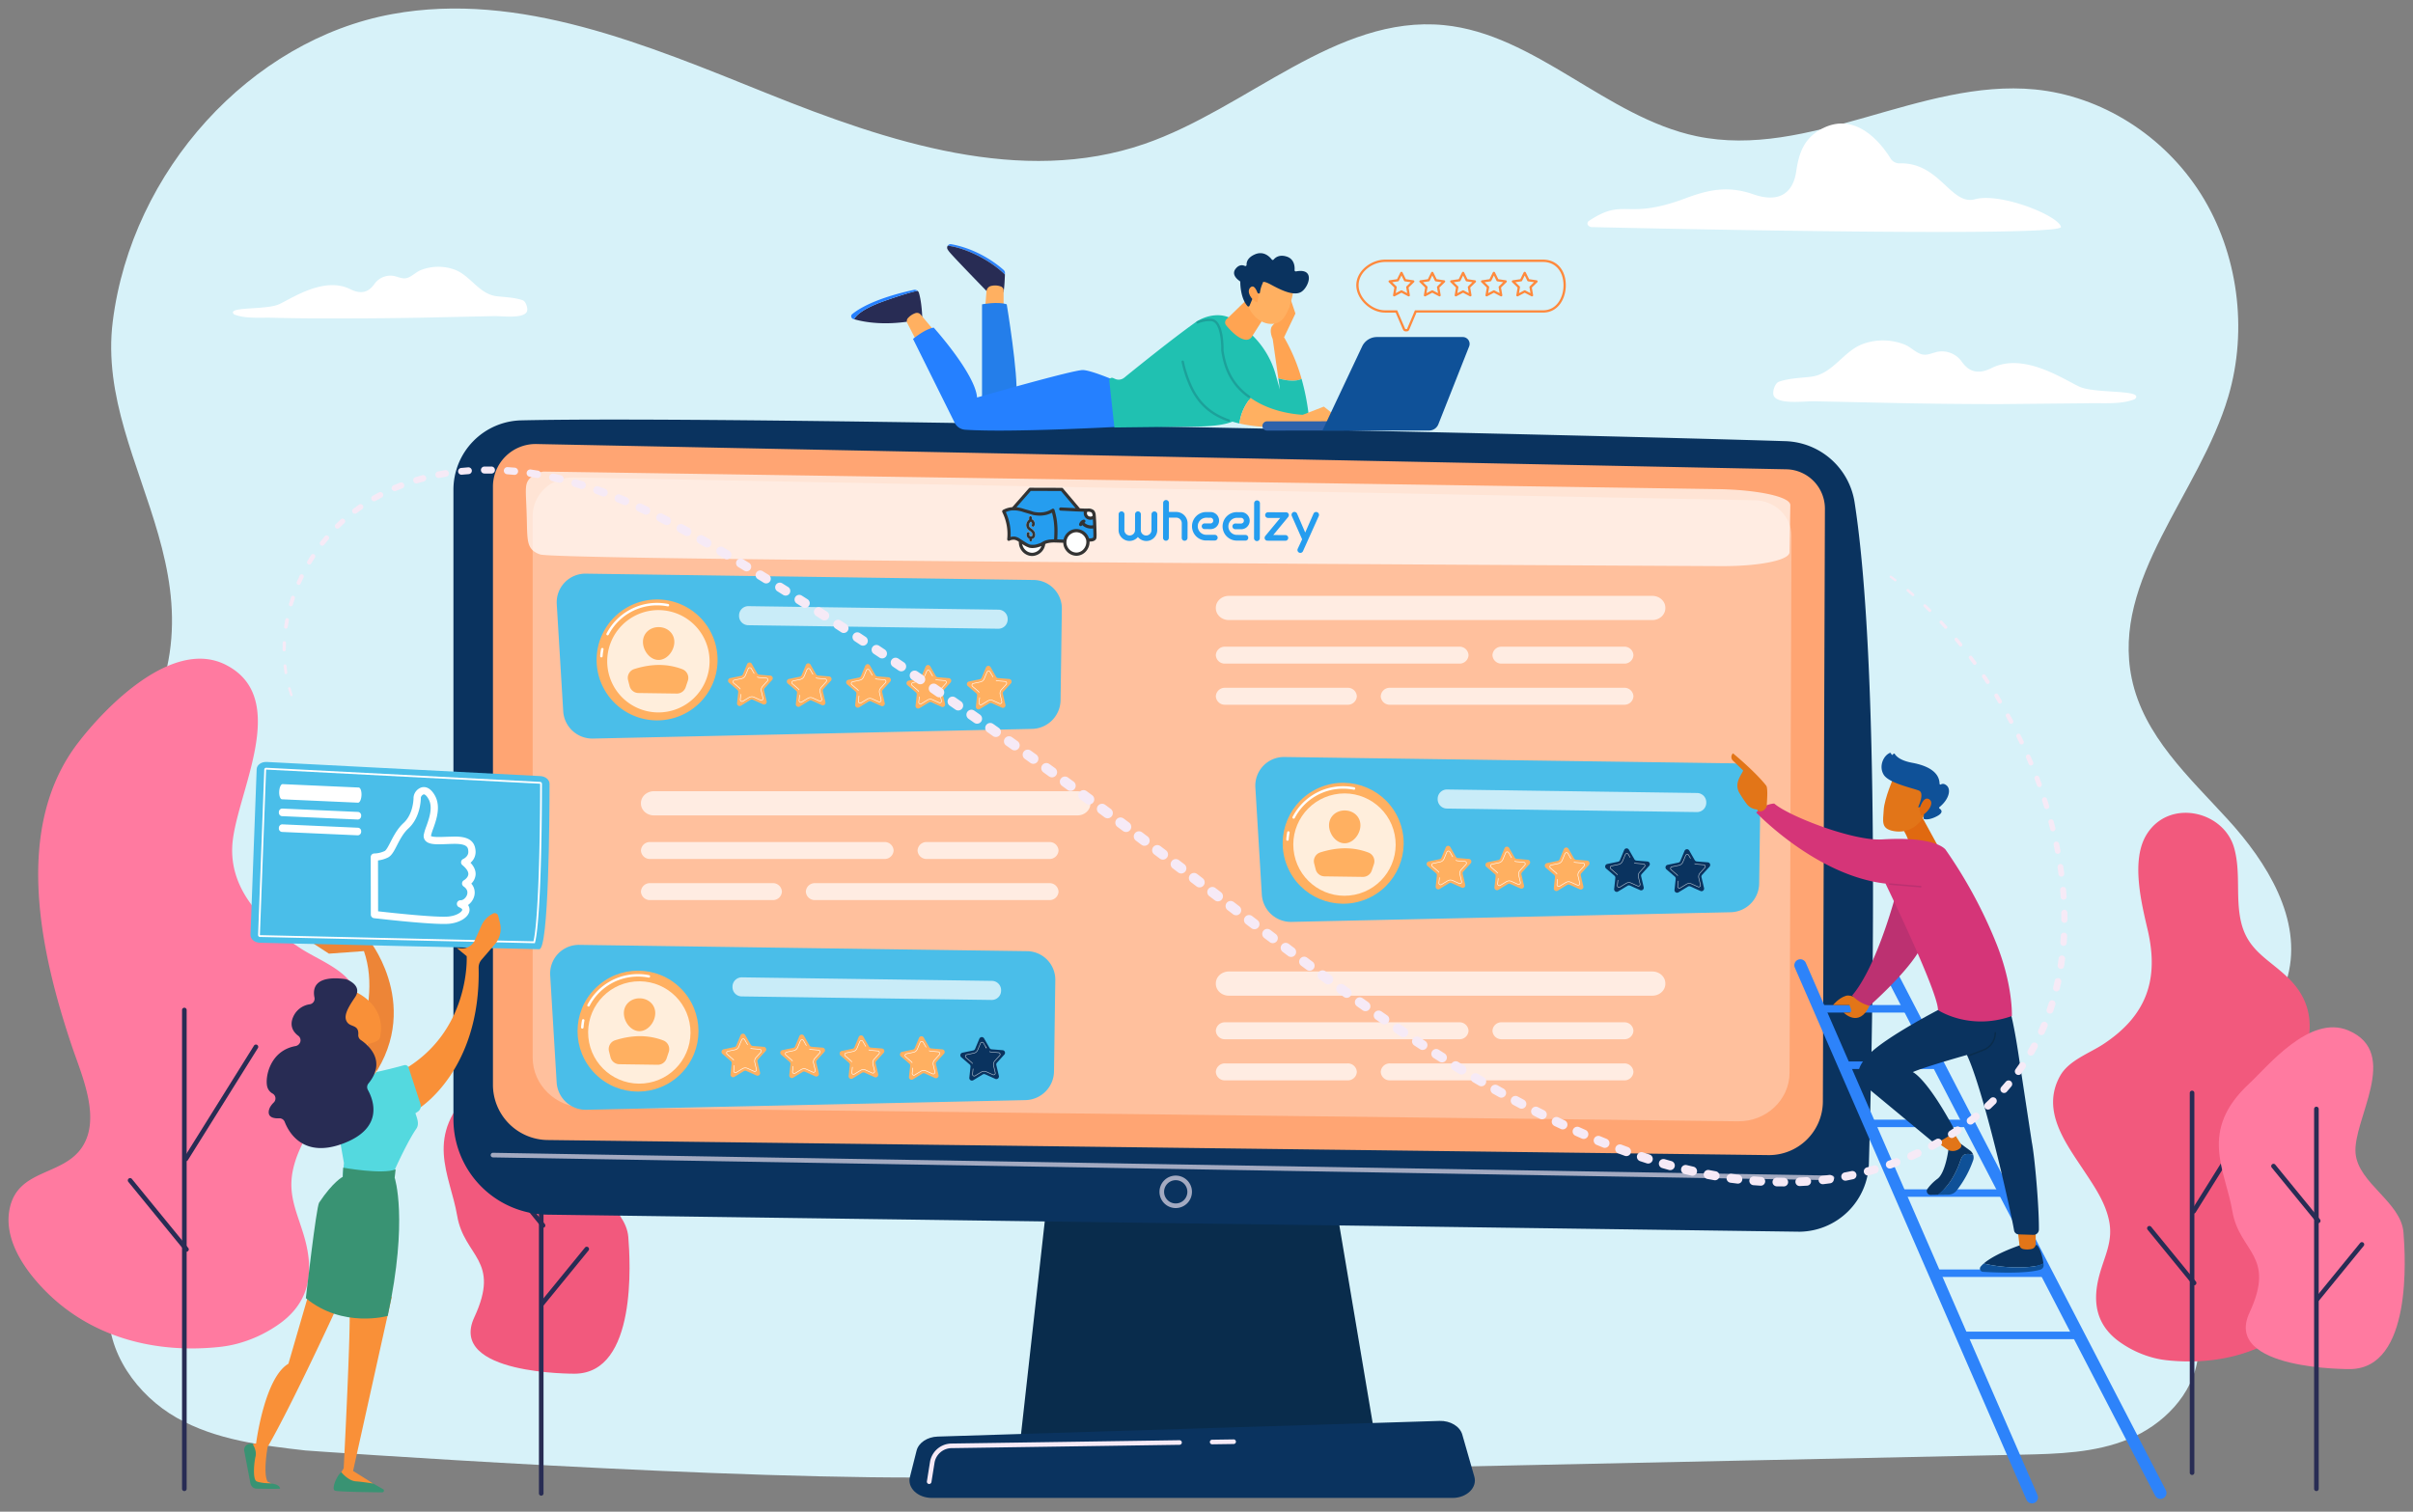 <svg xmlns="http://www.w3.org/2000/svg" xmlns:xlink="http://www.w3.org/1999/xlink" width="1507.723" height="944.826" xmlns:v="https://vecta.io/nano"><rect width="100%" height="100%" fill="#808080" stroke="none"/><style><![CDATA[.W{fill:#fff}.X{fill:#ffb061}.Y{fill:#0a335f}.Z{fill:#282c54}.a{opacity:.7}.b{fill:#e27518}.c{fill:#4abee9}.d{fill:#0f5198}.e{fill:#f6eaf6}.f{fill:#f99038}.g{fill:#ffa452}]]></style><defs><linearGradient id="A" x1="235.231" y1="662.237" x2="215.906" y2="662.237" gradientUnits="userSpaceOnUse"><stop offset="0" stop-color="#f9b776"/><stop offset="1" stop-color="#f47960"/></linearGradient><clipPath id="B"><path transform="rotate(270.191 725.152 326.439)" fill="none" d="M703.822 227.44h42.66v198h-42.66z"/></clipPath><clipPath id="C"><path transform="rotate(270.191 725.152 326.439)" fill="none" d="M703.822 227.44h42.66v198h-42.66z"/></clipPath><path id="D" d="M470.406 419.938l.305-.175.68 1.185-.305.175z"/></defs><path d="M1392.185 512.37c-24.168-26.495-52.748-52.337-60.2-88.3-12.897-62.25 42.25-115.327 60.302-176.124 12.483-42.04 6.043-89.903-17.03-126.582s-62.313-61.43-103.774-65.457c-71.338-6.928-141.152 43.95-211.423 29.216-56.267-11.798-100.73-63.843-157.85-69.418-67.21-6.56-122.977 52.163-187.16 74.272-76.77 26.446-160.005-1.192-235.482-31.52S324.675-5.72 245.113 8.795C156.553 24.952 82.3 106.628 70.455 200.913c-11.74 93.44 86.71 168.447 2.906 280.643-26.19 35.062-43.608 83.878-32.03 126.86 11.248 41.762 59.117 68.176 59.465 111.6.275 34.282-30.265 61.558-32.724 95.742-2.112 29.34 17.826 56.467 42.328 70.372s52.932 17.306 80.574 20.458c0 0 271.184 19.554 410.948 16.598l661.23-13.983c22.653-.48 45.856-1.07 66.962-9.787s40.037-27.38 43.252-51.118c5.47-40.397-34.425-75.456-30.737-116.08 4.707-51.872 73.722-71.885 86.854-122.11 9.28-35.494-13.13-71.245-37.298-97.74z" fill="#d7f2f9"/><path d="M1234.062 124.526c-15.03 4.097-22.058-22.94-46.763-22.43a6.606 6.606 0 0 1-5.789-2.7c-5.168-8.455-21.587-30.943-43.835-18.547-11.5 6.403-13.882 16.576-15.397 26.617-1.816 12.03-9.567 19.946-26.723 13.98-15.625-5.43-27.674-3.025-42.52 2.54-37.54 14.07-37.597-.892-60.133 14.023a1.904 1.904 0 0 0-.837 2.453 3.062 3.062 0 0 0 2.735 1.486c45.88 1.037 294.714 6.36 292.973-.166-1.92-7.2-37.885-21.57-53.7-17.256zm65.164 117.128c-10.047-4.637-34.778-21.64-54.872-11.593-9.59 4.795-14.954 1.14-18.614-4.074a15.164 15.164 0 0 0-14.316-6.239c-3.82.532-7.264 2.88-11.16 1.55-3.583-1.224-6.524-4.433-10.133-5.915a36.859 36.859 0 0 0-25.516-.626c-12.623 4.227-19.173 19-32.952 20.7-6.733.83-13.62.885-20.107 3.12-2.586.9-4.387 6.523-3.205 8.886a3.94 3.94 0 0 0 .803 1.077c4.384 4.22 19.558 2.102 24.215 2.26l53.213 1.146q31.677.626 63.37.625l54.75-.523c8.704-.247 20.02.85 28.352-2.247a3.077 3.077 0 0 0 .95-.418c6.182-6.183-24.73-3.09-34.778-7.728zm-1124.84-51.497c8.146-3.76 28.2-17.547 44.492-9.4 7.776 3.887 12.126.925 15.094-3.303a12.295 12.295 0 0 1 11.608-5.06c3.1.432 5.9 2.336 9.05 1.257 2.905-.992 5.3-3.595 8.216-4.796a29.887 29.887 0 0 1 20.69-.508c10.235 3.427 15.547 15.406 26.72 16.784 5.46.674 11.042.718 16.303 2.53 2.097.72 3.557 5.3 2.6 7.205a3.201 3.201 0 0 1-.652.874c-3.556 3.422-15.86 1.704-19.635 1.833l-43.148.93q-25.686.508-51.384.507c-14.8.02-29.602-.003-44.395-.424-7.058-.2-16.234.7-23-1.822a2.499 2.499 0 0 1-.77-.339c-5.012-5.013 20.054-2.506 28.2-6.266z" class="W"/><path d="M359.23 858.597c-.022 0-79.622.778-62.868-35.25 16.757-36.034-6.3-37.6-10.7-63.45s-21.434-50.13 10.683-79.893c11.268-10.443 37.636-43.402 61.884-33.04 33.082 14.15 2.43 55.912 4.417 76.862 1.78 18.767 28.43 30.355 29.94 49.358 1.196 15.047 5.6 85.03-33.366 85.413z" fill="#f2597d"/><g class="Z"><path d="M338.176 934.844a1.438 1.438 0 0 1-1.438-1.438V696.03a1.439 1.439 0 0 1 2.877 0v237.376a1.438 1.438 0 0 1-1.439 1.438z"/><path d="M338.71 816.288a1.44 1.44 0 0 1-1.114-2.349l27.93-34.198a1.439 1.439 0 0 1 2.228 1.82l-27.93 34.2a1.434 1.434 0 0 1-1.114.528zm.596-48.913a1.435 1.435 0 0 1-1.115-.528l-27.93-34.2a1.439 1.439 0 0 1 2.228-1.82l27.93 34.2a1.439 1.439 0 0 1-1.114 2.349z"/></g><path d="M147.5 840.032a74.814 74.814 0 0 1-10.418 1.85c-40.576 4.28-80.816-6.145-109.588-35.888C14.97 793.057 2.15 774.378 6.033 755.44c5.146-25.1 33.405-20.207 45.398-38.656 11.846-18.224-.53-45.042-6.632-63.245-19.36-57.753-36.97-135.723 3.8-189.047 17.86-23.358 59.62-65.836 92.625-48.886 41.802 21.468 4.907 82.598 3.858 114.193-.926 28.032 20.5 48.26 42.18 62.6 11.246 7.435 27.478 12.868 34.357 25.312 15.065 27.25-4.35 52.653-19.068 74.903-8.014 12.116-16.64 24.597-19.6 39.06-3.393 16.58 3.688 28.072 7.773 43.63 5.753 21.918 1.834 40.218-17.92 53.355a81.613 81.613 0 0 1-25.314 11.382z" fill="#ff7aa0"/><g class="Z"><path d="M115.187 931.967a1.438 1.438 0 0 1-1.439-1.439V631.29a1.439 1.439 0 0 1 2.878 0v299.237a1.438 1.438 0 0 1-1.439 1.439z"/><path d="M116.194 725.762a1.438 1.438 0 0 1-1.219-2.2l43.725-70.014a1.438 1.438 0 1 1 2.44 1.523l-43.724 70.014a1.438 1.438 0 0 1-1.222.677zm.328 56.586a1.434 1.434 0 0 1-1.115-.528L80.16 738.66a1.439 1.439 0 0 1 2.228-1.82L117.635 780a1.44 1.44 0 0 1-1.113 2.348z"/></g><path fill="#092c4c" d="M656.6 729.325L637.447 901.1H859.66l-28.944-171.776H656.6z"/><path d="M283.32 306.105v393.412a59.68 59.68 0 0 0 58.143 59.663l783.05 10.674a43.914 43.914 0 0 0 43.234-42.663c2.637-91.395 6.92-311.17-8.932-413.202a45.19 45.19 0 0 0-43.209-38.25c-120.397-3.852-653.154-16.082-789.877-13.01a43.38 43.38 0 0 0-42.409 43.377z" class="Y"/><path d="M308.007 304.2v373.77a34.578 34.578 0 0 0 34.061 34.574l762.767 9.424a33.653 33.653 0 0 0 34.156-33.524l1.276-370.43a24.612 24.612 0 0 0-24.013-24.695L335.322 277.53a26.667 26.667 0 0 0-27.315 26.658z" fill="#ffa573"/><path d="M332.825 322.56V661c0 17.1 14.335 31.052 32.2 31.307l720.875 8.533c17.703.254 32.214-13.392 32.28-30.355l1.206-335.416c.047-12.13-10.04-22.067-22.694-22.362L358.64 298.422c-14.154-.33-25.815 10.573-25.815 24.14z" opacity=".3" class="W"/><path d="M1144.734 737.656h-.026L307.982 723.4a1.439 1.439 0 0 1 .05-2.877l836.726 14.257a1.439 1.439 0 0 1-.024 2.877zm-410.1 17.412a10.144 10.144 0 1 1 10.144-10.144 10.155 10.155 0 0 1-10.144 10.144zm0-17.412a7.267 7.267 0 1 0 7.267 7.268 7.276 7.276 0 0 0-7.267-7.268z" opacity=".65" class="e"/><path d="M907.524 936.247H582.3c-8.836 0-15.47-6.3-13.762-13.046l4.173-16.505c1.255-4.963 6.715-8.607 13.2-8.8l313.528-9.783c6.776-.21 12.775 3.386 14.252 8.544l7.523 26.287c1.954 6.83-4.712 13.313-13.7 13.313z" class="Y"/><path d="M757.374 902.736a1.439 1.439 0 0 1-.02-2.877l13.457-.197a1.439 1.439 0 0 1 .02 2.878l-13.435.196zm-176.794 24.8a1.416 1.416 0 0 1-.229-.018 1.437 1.437 0 0 1-1.193-1.647l1.916-12.003a13.77 13.77 0 0 1 13.418-11.618l142.5-2.083a1.471 1.471 0 0 1 1.46 1.417 1.438 1.438 0 0 1-1.418 1.46l-142.5 2.084a10.9 10.9 0 0 0-10.62 9.193l-1.916 12.003a1.438 1.438 0 0 1-1.418 1.212z" class="e"/><path d="M645.586 362.496l-279.24-3.94a17.929 17.929 0 0 0-18.465 19.044l4.032 66.907a18.223 18.223 0 0 0 18.612 17.118l274.357-6.046a18.213 18.213 0 0 0 17.793-17.995l.804-56.982a17.83 17.83 0 0 0-17.893-18.105z" class="c"/><path d="M476.738 440.182l-6.305-2.83a1.634 1.634 0 0 0-1.517.095l-5.905 3.6a1.633 1.633 0 0 1-2.471-1.572l.743-6.87a1.633 1.633 0 0 0-.559-1.413l-5.238-4.507a1.633 1.633 0 0 1 .73-2.836l6.764-1.416a1.633 1.633 0 0 0 1.171-.968l2.668-6.375a1.633 1.633 0 0 1 2.922-.182l3.438 5.995a1.634 1.634 0 0 0 1.282.815l6.887.567a1.633 1.633 0 0 1 1.077 2.723l-4.64 5.122a1.633 1.633 0 0 0-.379 1.472l1.6 6.725a1.633 1.633 0 0 1-2.258 1.865z" class="X"/><g class="W"><path d="M462.44 430.812a3.198 3.198 0 0 0-.686-.827l-3.42-2.944a1.237 1.237 0 0 1 .553-2.148l4.417-.925a3.212 3.212 0 0 0 2.305-1.904l1.742-4.163a1.237 1.237 0 0 1 2.214-.138l1.147 2-.304.175-1.147-2a.886.886 0 0 0-1.587.098l-1.742 4.163a3.562 3.562 0 0 1-2.556 2.112l-4.417.926a.886.886 0 0 0-.396 1.539l3.42 2.943a3.556 3.556 0 0 1 .761.917zm1.14 7.81a1.24 1.24 0 0 1-1.213-1.37l.37-3.434.35.038-.372 3.433a.886.886 0 0 0 1.341.852l3.857-2.344a3.597 3.597 0 0 1 3.31-.206l4.117 1.848a.886.886 0 0 0 1.225-1.012l-1.038-4.393a3.56 3.56 0 0 1 .827-3.21l3.03-3.346a.886.886 0 0 0-.584-1.477l-4.498-.37a3.545 3.545 0 0 1-1.328-.379l.16-.312a3.191 3.191 0 0 0 1.197.34l4.498.37a1.237 1.237 0 0 1 .815 2.064l-3.03 3.345a3.21 3.21 0 0 0-.745 2.894l1.037 4.393a1.237 1.237 0 0 1-1.71 1.413l-4.117-1.848a3.241 3.241 0 0 0-2.984.186l-3.856 2.344a1.237 1.237 0 0 1-.66.181z"/><use xlink:href="#D"/></g><path d="M513.465 440.7l-6.305-2.83a1.633 1.633 0 0 0-1.517.095l-5.905 3.6a1.633 1.633 0 0 1-2.471-1.571l.743-6.87a1.633 1.633 0 0 0-.559-1.414l-5.238-4.507a1.633 1.633 0 0 1 .73-2.836l6.763-1.416a1.633 1.633 0 0 0 1.172-.968l2.667-6.375a1.633 1.633 0 0 1 2.923-.182l3.438 5.995a1.633 1.633 0 0 0 1.282.815l6.887.567a1.633 1.633 0 0 1 1.077 2.724l-4.64 5.12a1.633 1.633 0 0 0-.379 1.472l1.6 6.725a1.633 1.633 0 0 1-2.258 1.865z" class="X"/><g class="W"><path d="M499.166 431.33a3.199 3.199 0 0 0-.685-.827l-3.42-2.943a1.237 1.237 0 0 1 .553-2.148l4.417-.926a3.213 3.213 0 0 0 2.305-1.903l1.742-4.164a1.237 1.237 0 0 1 2.214-.138l1.147 2-.304.175-1.147-2a.886.886 0 0 0-1.587.098l-1.742 4.164a3.562 3.562 0 0 1-2.556 2.112l-4.417.925a.886.886 0 0 0-.396 1.539l3.42 2.943a3.562 3.562 0 0 1 .761.917zm1.14 7.812a1.24 1.24 0 0 1-1.213-1.371l.37-3.433.35.037-.372 3.433a.886.886 0 0 0 1.341.852l3.856-2.344a3.598 3.598 0 0 1 3.31-.206l4.117 1.848a.886.886 0 0 0 1.226-1.012l-1.038-4.392a3.561 3.561 0 0 1 .827-3.21l3.03-3.346a.886.886 0 0 0-.584-1.478l-4.5-.37a3.546 3.546 0 0 1-1.327-.378l.16-.313a3.191 3.191 0 0 0 1.196.34l4.498.37a1.237 1.237 0 0 1 .816 2.064l-3.03 3.345a3.21 3.21 0 0 0-.746 2.895l1.038 4.392a1.237 1.237 0 0 1-1.71 1.413l-4.118-1.848a3.24 3.24 0 0 0-2.983.187l-3.856 2.343a1.238 1.238 0 0 1-.66.182z"/><path d="M507.134 420.457l.304-.175.68 1.185-.305.175z"/></g><path d="M550.552 441.224l-6.305-2.83a1.633 1.633 0 0 0-1.517.095l-5.905 3.6a1.633 1.633 0 0 1-2.471-1.572l.743-6.87a1.632 1.632 0 0 0-.559-1.413l-5.238-4.507a1.633 1.633 0 0 1 .73-2.836l6.763-1.417a1.633 1.633 0 0 0 1.172-.968l2.667-6.375a1.633 1.633 0 0 1 2.923-.182l3.438 5.995a1.632 1.632 0 0 0 1.282.816l6.887.567a1.633 1.633 0 0 1 1.077 2.723l-4.64 5.122a1.633 1.633 0 0 0-.379 1.471l1.6 6.726a1.633 1.633 0 0 1-2.258 1.865z" class="X"/><g class="W"><path d="M536.253 431.853a3.205 3.205 0 0 0-.685-.826l-3.42-2.943a1.237 1.237 0 0 1 .553-2.15l4.417-.924a3.212 3.212 0 0 0 2.305-1.904l1.742-4.164a1.237 1.237 0 0 1 2.214-.137l1.147 2-.304.175-1.147-2a.886.886 0 0 0-1.587.098l-1.742 4.163a3.562 3.562 0 0 1-2.556 2.112l-4.417.926a.886.886 0 0 0-.396 1.538l3.42 2.944a3.558 3.558 0 0 1 .761.916zm1.14 7.812a1.24 1.24 0 0 1-1.213-1.371l.37-3.433.35.038-.372 3.433a.886.886 0 0 0 1.341.852l3.857-2.344a3.598 3.598 0 0 1 3.31-.206l4.117 1.848a.886.886 0 0 0 1.225-1.012l-1.038-4.393a3.56 3.56 0 0 1 .827-3.21l3.03-3.346a.886.886 0 0 0-.584-1.478l-4.5-.37a3.546 3.546 0 0 1-1.327-.378l.16-.312a3.192 3.192 0 0 0 1.197.34l4.497.37a1.237 1.237 0 0 1 .816 2.064l-3.03 3.345a3.21 3.21 0 0 0-.746 2.894l1.038 4.393a1.237 1.237 0 0 1-1.71 1.413l-4.117-1.848a3.24 3.24 0 0 0-2.984.186l-3.856 2.344a1.236 1.236 0 0 1-.66.18z"/><use xlink:href="#D" x="73.814" y="1.042"/></g><path d="M588.26 441.756l-6.305-2.83a1.634 1.634 0 0 0-1.517.095l-5.905 3.6a1.633 1.633 0 0 1-2.471-1.572l.743-6.87a1.634 1.634 0 0 0-.559-1.413l-5.238-4.507a1.633 1.633 0 0 1 .73-2.836l6.763-1.417a1.633 1.633 0 0 0 1.172-.968l2.668-6.374a1.633 1.633 0 0 1 2.922-.182l3.438 5.995a1.633 1.633 0 0 0 1.282.815l6.887.567a1.633 1.633 0 0 1 1.076 2.723l-4.64 5.122a1.633 1.633 0 0 0-.379 1.472l1.6 6.725a1.633 1.633 0 0 1-2.259 1.865z" class="X"/><g class="W"><path d="M573.96 432.386a3.194 3.194 0 0 0-.685-.827l-3.42-2.943a1.237 1.237 0 0 1 .553-2.149l4.417-.925a3.212 3.212 0 0 0 2.304-1.904l1.743-4.163a1.237 1.237 0 0 1 2.214-.138l1.147 2-.304.175-1.148-2a.886.886 0 0 0-1.586.098l-1.742 4.163a3.563 3.563 0 0 1-2.556 2.112l-4.417.926a.886.886 0 0 0-.396 1.538l3.42 2.944a3.556 3.556 0 0 1 .761.917zm1.14 7.81a1.24 1.24 0 0 1-1.212-1.371l.37-3.433.35.038-.372 3.433a.886.886 0 0 0 1.341.852l3.857-2.344a3.597 3.597 0 0 1 3.309-.206l4.117 1.848a.886.886 0 0 0 1.226-1.012l-1.038-4.393a3.561 3.561 0 0 1 .827-3.21l3.03-3.346a.886.886 0 0 0-.584-1.478l-4.5-.37a3.545 3.545 0 0 1-1.327-.378l.16-.312a3.191 3.191 0 0 0 1.196.34l4.5.37a1.237 1.237 0 0 1 .815 2.064l-3.03 3.345a3.21 3.21 0 0 0-.745 2.894l1.037 4.393a1.237 1.237 0 0 1-1.71 1.413l-4.117-1.848a3.241 3.241 0 0 0-2.984.186l-3.856 2.344a1.233 1.233 0 0 1-.66.181z"/><use xlink:href="#D" x="111.522" y="1.574"/></g><path d="M625.967 442.288l-6.304-2.83a1.633 1.633 0 0 0-1.517.095l-5.905 3.6a1.633 1.633 0 0 1-2.471-1.571l.742-6.87a1.633 1.633 0 0 0-.558-1.414l-5.24-4.507a1.633 1.633 0 0 1 .73-2.836l6.764-1.416a1.633 1.633 0 0 0 1.172-.968l2.667-6.375a1.633 1.633 0 0 1 2.923-.182l3.437 5.995a1.633 1.633 0 0 0 1.283.815l6.887.567a1.633 1.633 0 0 1 1.076 2.723l-4.64 5.122a1.633 1.633 0 0 0-.378 1.472l1.59 6.725a1.633 1.633 0 0 1-2.258 1.865z" class="X"/><g class="W"><path d="M611.67 432.918a3.206 3.206 0 0 0-.687-.827l-3.42-2.943a1.237 1.237 0 0 1 .552-2.149l4.418-.925a3.212 3.212 0 0 0 2.304-1.904l1.743-4.163a1.237 1.237 0 0 1 2.214-.138l1.147 2-.305.175-1.147-2a.886.886 0 0 0-1.586.098l-1.742 4.164a3.562 3.562 0 0 1-2.556 2.112l-4.418.925a.886.886 0 0 0-.396 1.539l3.42 2.943a3.561 3.561 0 0 1 .76.917zm1.14 7.812a1.24 1.24 0 0 1-1.213-1.372l.37-3.433.35.038-.372 3.433a.886.886 0 0 0 1.341.852l3.856-2.344a3.598 3.598 0 0 1 3.31-.206l4.117 1.848a.886.886 0 0 0 1.225-1.012l-1.037-4.393a3.561 3.561 0 0 1 .827-3.21l3.03-3.346a.886.886 0 0 0-.584-1.477l-4.5-.37a3.548 3.548 0 0 1-1.328-.378l.16-.313a3.192 3.192 0 0 0 1.197.34l4.498.37a1.237 1.237 0 0 1 .815 2.064l-3.03 3.345a3.21 3.21 0 0 0-.745 2.894l1.038 4.393a1.237 1.237 0 0 1-1.71 1.413l-4.118-1.848a3.24 3.24 0 0 0-2.983.186l-3.857 2.344a1.237 1.237 0 0 1-.66.181z"/><use xlink:href="#D" x="149.23" y="2.106"/><path d="M629.615 387.26a5.802 5.802 0 0 1-5.884 5.72l-156.225-2.206a5.802 5.802 0 0 1-5.72-5.883l.005-.314a5.801 5.801 0 0 1 5.883-5.72l156.226 2.206a5.802 5.802 0 0 1 5.719 5.883zm443.73-81.545L339.63 294.74a14.835 14.835 0 0 0-8.805 4.5c-3.162 3.628-2.23 7.163-1.76 21.913.443 13.972-.118 19.434 4.108 23.087a13.076 13.076 0 0 0 4.5 2.348c10.635 3.043 427.526 5.68 736.376 7.255 24.592.237 44.015-3.602 44.103-8.676l.503-29.45c.09-5.207-20.065-9.57-45.31-10.003z" class="a"/></g><path d="M448.355 413.004a37.784 37.784 0 1 1-37.247-38.313 37.784 37.784 0 0 1 37.247 38.313z" class="X"/><g class="W"><path d="M375.763 410.9h-.04a.773.773 0 0 1-.72-.822 35.864 35.864 0 0 1 .581-4.47.772.772 0 1 1 1.516.295 34.287 34.287 0 0 0-.556 4.277.772.772 0 0 1-.78.721zm3.868-13.79a.772.772 0 0 1-.673-1.13 35.501 35.501 0 0 1 32.12-19.156 35.864 35.864 0 0 1 6.422.67.772.772 0 0 1 .608.906.764.764 0 0 1-.907.608 34.408 34.408 0 0 0-6.145-.64 33.966 33.966 0 0 0-30.73 18.327.772.772 0 0 1-.695.415z"/><path d="M443.363 413.757a31.98 31.98 0 1 1-31.526-32.427 31.98 31.98 0 0 1 31.526 32.427z" opacity=".78"/></g><path d="M421.347 401.36c-.077 5.415-4.548 11.198-9.963 11.122s-9.72-5.984-9.645-11.398 4.52-9.194 9.935-9.118 9.75 3.98 9.673 9.394zm-22.423 31.796l23.932.338a5.793 5.793 0 0 0 5.574-3.95l1.345-4.007a5.788 5.788 0 0 0-3.395-7.25c-9.7-3.698-19.767-3.384-30.132-.096a5.77 5.77 0 0 0-3.795 6.94l.94 3.67a5.793 5.793 0 0 0 5.53 4.355z" class="X"/><path d="M1082.1 477.086l-279.24-3.94a17.929 17.929 0 0 0-18.465 19.044l4.032 66.907a18.223 18.223 0 0 0 18.613 17.118l274.357-6.046a18.213 18.213 0 0 0 17.793-17.995l.804-56.982a17.83 17.83 0 0 0-17.893-18.105z" class="c"/><path d="M913.253 554.772l-6.305-2.83a1.633 1.633 0 0 0-1.517.095l-5.905 3.6a1.633 1.633 0 0 1-2.472-1.572l.743-6.87a1.633 1.633 0 0 0-.558-1.413l-5.24-4.507a1.633 1.633 0 0 1 .73-2.836l6.764-1.417a1.633 1.633 0 0 0 1.172-.968l2.667-6.375a1.633 1.633 0 0 1 2.923-.181l3.437 5.994a1.633 1.633 0 0 0 1.283.816l6.887.567a1.633 1.633 0 0 1 1.076 2.723l-4.64 5.122a1.633 1.633 0 0 0-.378 1.472l1.59 6.725a1.633 1.633 0 0 1-2.257 1.865z" class="X"/><g class="W"><path d="M898.954 545.402a3.196 3.196 0 0 0-.686-.827l-3.42-2.943a1.237 1.237 0 0 1 .552-2.149l4.418-.925a3.213 3.213 0 0 0 2.304-1.904l1.742-4.164a1.237 1.237 0 0 1 2.215-.137l1.147 2-.305.175-1.147-2a.886.886 0 0 0-1.586.098l-1.742 4.163a3.563 3.563 0 0 1-2.556 2.112l-4.417.926a.886.886 0 0 0-.397 1.538l3.42 2.944a3.551 3.551 0 0 1 .76.917zm1.14 7.81a1.24 1.24 0 0 1-1.212-1.371l.37-3.433.35.038-.37 3.433a.886.886 0 0 0 1.34.852l3.856-2.344a3.597 3.597 0 0 1 3.31-.206l4.117 1.848a.886.886 0 0 0 1.225-1.012l-1.037-4.393a3.56 3.56 0 0 1 .827-3.21l3.03-3.346a.886.886 0 0 0-.585-1.477l-4.498-.37a3.54 3.54 0 0 1-1.327-.379l.16-.312a3.191 3.191 0 0 0 1.196.34l4.498.37a1.237 1.237 0 0 1 .815 2.063l-3.03 3.346a3.211 3.211 0 0 0-.745 2.894l1.038 4.393a1.237 1.237 0 0 1-1.71 1.413l-4.118-1.848a3.242 3.242 0 0 0-2.983.186l-3.857 2.344a1.235 1.235 0 0 1-.66.181z"/><use xlink:href="#D" x="436.514" y="114.59"/></g><path d="M949.98 555.3l-6.305-2.83a1.633 1.633 0 0 0-1.517.095l-5.905 3.6a1.633 1.633 0 0 1-2.472-1.571l.743-6.87a1.633 1.633 0 0 0-.558-1.414l-5.24-4.507a1.633 1.633 0 0 1 .73-2.836l6.764-1.416a1.633 1.633 0 0 0 1.171-.968l2.668-6.375a1.633 1.633 0 0 1 2.923-.182L946.42 536a1.633 1.633 0 0 0 1.283.815l6.887.567a1.633 1.633 0 0 1 1.076 2.724l-4.64 5.12a1.633 1.633 0 0 0-.378 1.472l1.59 6.725a1.633 1.633 0 0 1-2.258 1.865z" class="X"/><g class="W"><path d="M935.68 545.92a3.195 3.195 0 0 0-.685-.827l-3.42-2.943a1.237 1.237 0 0 1 .552-2.148l4.418-.926a3.212 3.212 0 0 0 2.304-1.904l1.742-4.163a1.237 1.237 0 0 1 2.215-.138l1.147 2-.305.175-1.147-2a.886.886 0 0 0-1.586.098l-1.742 4.164a3.563 3.563 0 0 1-2.556 2.112l-4.418.925a.886.886 0 0 0-.396 1.539l3.42 2.943a3.559 3.559 0 0 1 .76.917zm1.14 7.812a1.24 1.24 0 0 1-1.212-1.372l.37-3.432.35.037-.37 3.433a.886.886 0 0 0 1.34.852l3.857-2.344a3.597 3.597 0 0 1 3.31-.206l4.117 1.848a.886.886 0 0 0 1.225-1.012l-1.037-4.393a3.56 3.56 0 0 1 .827-3.21l3.03-3.345a.886.886 0 0 0-.585-1.478l-4.498-.37a3.545 3.545 0 0 1-1.328-.378l.16-.313a3.191 3.191 0 0 0 1.197.34l4.498.37a1.237 1.237 0 0 1 .815 2.064l-3.03 3.345a3.21 3.21 0 0 0-.745 2.895l1.038 4.392a1.237 1.237 0 0 1-1.71 1.413l-4.118-1.848a3.24 3.24 0 0 0-2.983.186l-3.857 2.344a1.236 1.236 0 0 1-.66.182z"/><use xlink:href="#D" x="473.242" y="115.108"/></g><path d="M987.066 555.814l-6.304-2.83a1.633 1.633 0 0 0-1.517.095l-5.905 3.6a1.633 1.633 0 0 1-2.472-1.572l.743-6.87a1.633 1.633 0 0 0-.558-1.413l-5.24-4.507a1.633 1.633 0 0 1 .73-2.836l6.764-1.417a1.633 1.633 0 0 0 1.172-.968l2.667-6.375a1.633 1.633 0 0 1 2.923-.182l3.437 5.995a1.633 1.633 0 0 0 1.283.816l6.887.567a1.633 1.633 0 0 1 1.076 2.723l-4.64 5.122a1.634 1.634 0 0 0-.378 1.471l1.59 6.726a1.633 1.633 0 0 1-2.258 1.865z" class="X"/><g class="W"><path d="M972.768 546.443a3.199 3.199 0 0 0-.686-.826l-3.42-2.944a1.237 1.237 0 0 1 .552-2.148l4.418-.925a3.212 3.212 0 0 0 2.304-1.904l1.742-4.164a1.237 1.237 0 0 1 2.215-.137l1.147 2-.305.175-1.147-2a.886.886 0 0 0-1.586.098l-1.742 4.163a3.563 3.563 0 0 1-2.556 2.112l-4.417.926a.886.886 0 0 0-.397 1.538l3.42 2.944a3.557 3.557 0 0 1 .76.916zm1.14 7.812a1.24 1.24 0 0 1-1.212-1.371l.37-3.433.35.038-.37 3.433a.886.886 0 0 0 1.34.852l3.856-2.344a3.596 3.596 0 0 1 3.31-.206l4.117 1.848a.886.886 0 0 0 1.225-1.012l-1.037-4.393a3.56 3.56 0 0 1 .826-3.21l3.03-3.346a.886.886 0 0 0-.584-1.478l-4.498-.37a3.536 3.536 0 0 1-1.327-.378l.16-.312a3.194 3.194 0 0 0 1.196.34l4.498.37a1.237 1.237 0 0 1 .815 2.063l-3.03 3.346a3.21 3.21 0 0 0-.745 2.894l1.038 4.393a1.237 1.237 0 0 1-1.71 1.413l-4.118-1.848a3.242 3.242 0 0 0-2.983.186l-3.857 2.344a1.233 1.233 0 0 1-.66.18z"/><path d="M980.736 535.57l.304-.175.68 1.185-.305.175z"/></g><path d="M1024.774 556.346l-6.304-2.83a1.633 1.633 0 0 0-1.517.095l-5.905 3.6a1.633 1.633 0 0 1-2.472-1.572l.743-6.87a1.633 1.633 0 0 0-.558-1.413l-5.24-4.507a1.633 1.633 0 0 1 .73-2.836l6.764-1.417a1.633 1.633 0 0 0 1.171-.968l2.668-6.374a1.633 1.633 0 0 1 2.923-.182l3.437 5.995a1.633 1.633 0 0 0 1.283.815l6.887.567a1.633 1.633 0 0 1 1.076 2.723l-4.64 5.122a1.633 1.633 0 0 0-.378 1.472l1.59 6.725a1.633 1.633 0 0 1-2.258 1.865z" class="Y"/><path d="M1010.476 546.976a3.2 3.2 0 0 0-.686-.827l-3.42-2.944a1.237 1.237 0 0 1 .552-2.148l4.418-.925a3.212 3.212 0 0 0 2.304-1.904l1.742-4.164a1.237 1.237 0 0 1 2.215-.137l1.146 2-.304.175-1.147-2a.886.886 0 0 0-1.586.098l-1.742 4.163a3.563 3.563 0 0 1-2.557 2.113l-4.417.925a.886.886 0 0 0-.396 1.538l3.42 2.944a3.555 3.555 0 0 1 .76.917zm1.14 7.81a1.24 1.24 0 0 1-1.212-1.371l.37-3.433.35.038-.37 3.433a.886.886 0 0 0 1.34.852l3.857-2.344a3.598 3.598 0 0 1 3.31-.206l4.117 1.848a.886.886 0 0 0 1.225-1.012l-1.037-4.393a3.56 3.56 0 0 1 .826-3.21l3.03-3.346a.886.886 0 0 0-.584-1.477l-4.498-.37a3.543 3.543 0 0 1-1.328-.379l.16-.312a3.191 3.191 0 0 0 1.197.34l4.498.37a1.237 1.237 0 0 1 .815 2.064l-3.03 3.345a3.21 3.21 0 0 0-.745 2.894l1.038 4.393a1.237 1.237 0 0 1-1.71 1.413l-4.118-1.848a3.241 3.241 0 0 0-2.983.186l-3.857 2.344a1.233 1.233 0 0 1-.66.181z" class="W a"/><path d="M1062.482 556.878l-6.305-2.83a1.633 1.633 0 0 0-1.516.095l-5.905 3.6a1.633 1.633 0 0 1-2.472-1.571l.743-6.87a1.632 1.632 0 0 0-.558-1.414l-5.24-4.507a1.633 1.633 0 0 1 .73-2.836l6.764-1.416a1.633 1.633 0 0 0 1.172-.968l2.667-6.375a1.633 1.633 0 0 1 2.923-.182l3.437 5.995a1.633 1.633 0 0 0 1.283.815l6.887.567a1.633 1.633 0 0 1 1.076 2.723l-4.64 5.122a1.633 1.633 0 0 0-.378 1.472l1.59 6.725a1.633 1.633 0 0 1-2.258 1.865z" class="Y"/><path d="M1048.184 547.508a3.2 3.2 0 0 0-.686-.827l-3.42-2.943a1.237 1.237 0 0 1 .553-2.149l4.417-.925a3.213 3.213 0 0 0 2.305-1.904l1.742-4.163a1.237 1.237 0 0 1 2.214-.138l1.147 2-.304.175-1.147-2a.886.886 0 0 0-1.586.098l-1.742 4.164a3.562 3.562 0 0 1-2.557 2.111l-4.417.926a.886.886 0 0 0-.396 1.539l3.42 2.943a3.559 3.559 0 0 1 .761.917zm1.14 7.812a1.24 1.24 0 0 1-1.212-1.372l.37-3.433.35.038-.37 3.433a.886.886 0 0 0 1.34.852l3.857-2.344a3.598 3.598 0 0 1 3.31-.206l4.117 1.848a.886.886 0 0 0 1.225-1.012l-1.038-4.393a3.56 3.56 0 0 1 .827-3.21l3.03-3.346a.886.886 0 0 0-.584-1.477l-4.498-.37a3.542 3.542 0 0 1-1.328-.379l.16-.312a3.192 3.192 0 0 0 1.197.34l4.498.37a1.237 1.237 0 0 1 .815 2.064l-3.03 3.345a3.21 3.21 0 0 0-.745 2.894l1.038 4.393a1.237 1.237 0 0 1-1.71 1.413l-4.118-1.848a3.24 3.24 0 0 0-2.984.186l-3.856 2.344a1.237 1.237 0 0 1-.66.181zm16.805-53.47a5.802 5.802 0 0 1-5.883 5.72l-156.225-2.206a5.802 5.802 0 0 1-5.72-5.883l.005-.314a5.802 5.802 0 0 1 5.883-5.72l156.225 2.206a5.802 5.802 0 0 1 5.72 5.883z" class="W a"/><circle cx="839.263" cy="527.061" r="37.784" transform="rotate(337.984 839.263 527.061)" class="X"/><g class="W"><path d="M804.452 525.49a.73.73 0 0 1-.041-.001.773.773 0 0 1-.72-.822 35.835 35.835 0 0 1 .582-4.47.772.772 0 1 1 1.515.295 34.362 34.362 0 0 0-.556 4.277.772.772 0 0 1-.78.721zm3.868-13.79a.772.772 0 0 1-.673-1.13 35.501 35.501 0 0 1 32.12-19.156 35.858 35.858 0 0 1 6.421.67.772.772 0 0 1 .609.906.764.764 0 0 1-.907.608 34.373 34.373 0 0 0-6.145-.64 33.965 33.965 0 0 0-30.73 18.326.772.772 0 0 1-.695.415z"/><circle cx="840.075" cy="527.896" r="31.98" transform="rotate(348.618 840.075 527.896)" opacity=".78"/></g><path d="M850.035 515.95c-.076 5.415-4.548 11.198-9.962 11.122s-9.722-5.984-9.645-11.398 4.52-9.194 9.934-9.118 9.75 3.98 9.673 9.394zm-22.423 31.796l23.932.338a5.794 5.794 0 0 0 5.575-3.95l1.344-4.007a5.788 5.788 0 0 0-3.394-7.25c-9.7-3.698-19.767-3.384-30.132-.096a5.769 5.769 0 0 0-3.796 6.94l.94 3.67a5.793 5.793 0 0 0 5.531 4.355z" class="X"/><path d="M641.488 594.51l-279.24-3.94a17.929 17.929 0 0 0-18.465 19.044l4.032 66.907a18.223 18.223 0 0 0 18.612 17.118l274.358-6.046a18.213 18.213 0 0 0 17.792-17.995l.805-56.982a17.83 17.83 0 0 0-17.893-18.105z" class="c"/><path d="M472.64 672.195l-6.306-2.83a1.633 1.633 0 0 0-1.516.095l-5.905 3.6a1.633 1.633 0 0 1-2.472-1.572l.743-6.87a1.632 1.632 0 0 0-.559-1.413l-5.238-4.507a1.633 1.633 0 0 1 .73-2.836l6.764-1.417a1.632 1.632 0 0 0 1.171-.968l2.668-6.374a1.633 1.633 0 0 1 2.923-.182l3.437 5.994a1.633 1.633 0 0 0 1.282.816l6.888.567a1.633 1.633 0 0 1 1.076 2.723l-4.64 5.122a1.633 1.633 0 0 0-.378 1.471l1.59 6.726a1.633 1.633 0 0 1-2.258 1.865z" class="X"/><g class="W"><path d="M458.34 662.825a3.195 3.195 0 0 0-.685-.827l-3.42-2.944a1.237 1.237 0 0 1 .553-2.148l4.418-.925a3.212 3.212 0 0 0 2.304-1.904l1.742-4.164a1.237 1.237 0 0 1 2.214-.137l1.147 2-.304.175-1.147-2a.886.886 0 0 0-1.586.098l-1.742 4.163a3.562 3.562 0 0 1-2.557 2.112l-4.417.926a.886.886 0 0 0-.396 1.538l3.42 2.944a3.555 3.555 0 0 1 .76.917zm1.14 7.81a1.24 1.24 0 0 1-1.212-1.371l.37-3.433.35.038-.37 3.433a.886.886 0 0 0 1.34.852l3.857-2.344a3.598 3.598 0 0 1 3.31-.206l4.117 1.848a.886.886 0 0 0 1.225-1.013l-1.038-4.392a3.56 3.56 0 0 1 .827-3.21l3.03-3.346a.886.886 0 0 0-.584-1.478l-4.498-.37a3.541 3.541 0 0 1-1.328-.378l.16-.312a3.197 3.197 0 0 0 1.197.34l4.498.37a1.237 1.237 0 0 1 .815 2.063l-3.03 3.346a3.21 3.21 0 0 0-.745 2.894l1.038 4.393a1.237 1.237 0 0 1-1.71 1.413l-4.118-1.848a3.24 3.24 0 0 0-2.984.186l-3.856 2.344a1.233 1.233 0 0 1-.66.181z"/><path d="M466.31 651.95l.304-.174.68 1.185-.305.175z"/></g><path d="M509.366 672.713l-6.305-2.83a1.633 1.633 0 0 0-1.516.095l-5.905 3.6a1.633 1.633 0 0 1-2.472-1.571l.743-6.87a1.632 1.632 0 0 0-.559-1.414l-5.238-4.507a1.633 1.633 0 0 1 .73-2.836l6.764-1.416a1.633 1.633 0 0 0 1.171-.968l2.668-6.375a1.633 1.633 0 0 1 2.923-.182l3.437 5.995a1.633 1.633 0 0 0 1.282.815l6.888.567a1.633 1.633 0 0 1 1.076 2.723l-4.64 5.122a1.633 1.633 0 0 0-.378 1.472l1.59 6.725a1.633 1.633 0 0 1-2.258 1.865z" class="X"/><g class="W"><path d="M495.068 663.343a3.201 3.201 0 0 0-.686-.827l-3.42-2.943a1.237 1.237 0 0 1 .553-2.149l4.417-.925a3.212 3.212 0 0 0 2.305-1.904l1.742-4.163a1.237 1.237 0 0 1 2.214-.138l1.147 2-.304.175-1.147-2a.886.886 0 0 0-1.586.098l-1.742 4.164a3.562 3.562 0 0 1-2.557 2.112l-4.417.925a.886.886 0 0 0-.396 1.539l3.42 2.943a3.558 3.558 0 0 1 .761.917zm1.14 7.81a1.24 1.24 0 0 1-1.212-1.37l.37-3.433.35.037-.37 3.433a.886.886 0 0 0 1.34.852l3.857-2.344a3.598 3.598 0 0 1 3.31-.206l4.117 1.848a.886.886 0 0 0 1.225-1.012l-1.038-4.393a3.56 3.56 0 0 1 .827-3.21l3.03-3.346a.886.886 0 0 0-.584-1.477l-4.498-.37a3.548 3.548 0 0 1-1.328-.378l.16-.313a3.192 3.192 0 0 0 1.197.34l4.498.37a1.237 1.237 0 0 1 .815 2.064l-3.03 3.345a3.21 3.21 0 0 0-.745 2.895l1.038 4.392a1.237 1.237 0 0 1-1.71 1.413l-4.118-1.848a3.24 3.24 0 0 0-2.984.186l-3.856 2.344a1.237 1.237 0 0 1-.66.181z"/><use xlink:href="#D" x="32.629" y="232.532"/></g><path d="M546.453 673.237l-6.305-2.83a1.633 1.633 0 0 0-1.516.094l-5.905 3.6a1.633 1.633 0 0 1-2.472-1.57l.743-6.87a1.633 1.633 0 0 0-.559-1.414l-5.238-4.507a1.633 1.633 0 0 1 .73-2.835l6.764-1.417a1.633 1.633 0 0 0 1.171-.968l2.668-6.375a1.633 1.633 0 0 1 2.922-.182l3.438 5.995a1.633 1.633 0 0 0 1.282.815l6.888.567a1.633 1.633 0 0 1 1.076 2.724l-4.64 5.122a1.633 1.633 0 0 0-.378 1.471l1.59 6.726a1.633 1.633 0 0 1-2.258 1.865z" class="X"/><g class="W"><path d="M532.155 663.866a3.198 3.198 0 0 0-.686-.826l-3.42-2.944a1.237 1.237 0 0 1 .553-2.148l4.418-.925a3.213 3.213 0 0 0 2.304-1.904l1.742-4.164a1.237 1.237 0 0 1 2.214-.138l1.147 2-.304.176-1.147-2a.886.886 0 0 0-1.586.099l-1.742 4.163a3.562 3.562 0 0 1-2.557 2.112l-4.417.925a.886.886 0 0 0-.396 1.54l3.42 2.942a3.562 3.562 0 0 1 .76.917zm1.14 7.812a1.24 1.24 0 0 1-1.212-1.371l.37-3.433.35.038-.37 3.433a.886.886 0 0 0 1.34.852l3.857-2.344a3.598 3.598 0 0 1 3.31-.207l4.117 1.848a.886.886 0 0 0 1.225-1.012l-1.038-4.392a3.561 3.561 0 0 1 .827-3.21l3.03-3.346a.886.886 0 0 0-.584-1.478l-4.498-.37a3.544 3.544 0 0 1-1.328-.378l.16-.312a3.192 3.192 0 0 0 1.197.34l4.498.37a1.237 1.237 0 0 1 .815 2.063l-3.03 3.346a3.21 3.21 0 0 0-.745 2.894l1.038 4.393a1.237 1.237 0 0 1-1.71 1.413l-4.118-1.848a3.241 3.241 0 0 0-2.984.186l-3.856 2.344a1.235 1.235 0 0 1-.66.18z"/><path d="M540.122 652.993l.304-.175.68 1.185-.305.175z"/></g><path d="M584.16 673.77l-6.304-2.83a1.633 1.633 0 0 0-1.516.095l-5.905 3.6a1.633 1.633 0 0 1-2.472-1.572l.743-6.87a1.633 1.633 0 0 0-.559-1.413l-5.238-4.507a1.633 1.633 0 0 1 .73-2.836l6.764-1.417a1.633 1.633 0 0 0 1.171-.968l2.668-6.374a1.633 1.633 0 0 1 2.922-.183l3.438 5.995a1.633 1.633 0 0 0 1.282.816l6.888.567a1.633 1.633 0 0 1 1.076 2.723l-4.64 5.122a1.632 1.632 0 0 0-.378 1.471l1.59 6.726a1.633 1.633 0 0 1-2.258 1.865z" class="X"/><g class="W"><path d="M569.863 664.398a3.202 3.202 0 0 0-.686-.826l-3.42-2.944a1.237 1.237 0 0 1 .553-2.148l4.417-.925a3.212 3.212 0 0 0 2.305-1.904l1.742-4.164a1.237 1.237 0 0 1 2.214-.137l1.147 2-.304.175-1.147-2a.886.886 0 0 0-1.586.098l-1.743 4.163a3.562 3.562 0 0 1-2.556 2.112l-4.417.926a.886.886 0 0 0-.396 1.538l3.42 2.944a3.559 3.559 0 0 1 .761.916zm1.14 7.812a1.24 1.24 0 0 1-1.212-1.371l.37-3.433.35.038-.372 3.433a.886.886 0 0 0 1.342.852l3.856-2.344a3.598 3.598 0 0 1 3.31-.206l4.117 1.848a.886.886 0 0 0 1.225-1.012l-1.038-4.393a3.56 3.56 0 0 1 .827-3.21l3.03-3.346a.886.886 0 0 0-.584-1.478l-4.5-.37a3.546 3.546 0 0 1-1.327-.378l.16-.312a3.193 3.193 0 0 0 1.197.34l4.498.37a1.237 1.237 0 0 1 .815 2.063l-3.03 3.346a3.211 3.211 0 0 0-.745 2.894l1.037 4.393a1.237 1.237 0 0 1-1.71 1.413l-4.117-1.848a3.24 3.24 0 0 0-2.984.186l-3.856 2.344a1.236 1.236 0 0 1-.66.18z"/><path d="M577.83 653.525l.304-.175.68 1.186-.305.174z"/></g><path d="M621.87 674.3l-6.305-2.83a1.632 1.632 0 0 0-1.517.095l-5.905 3.6a1.633 1.633 0 0 1-2.471-1.571l.743-6.87a1.633 1.633 0 0 0-.559-1.414l-5.238-4.507a1.633 1.633 0 0 1 .73-2.836l6.763-1.416a1.633 1.633 0 0 0 1.172-.968l2.668-6.375a1.633 1.633 0 0 1 2.922-.182l3.438 5.995a1.633 1.633 0 0 0 1.282.815l6.887.567a1.633 1.633 0 0 1 1.076 2.723l-4.64 5.122a1.633 1.633 0 0 0-.378 1.472l1.588 6.725a1.633 1.633 0 0 1-2.257 1.865z" class="Y"/><g class="W"><path d="M607.57 664.93a3.198 3.198 0 0 0-.685-.826l-3.42-2.943a1.237 1.237 0 0 1 .553-2.149l4.417-.925a3.213 3.213 0 0 0 2.305-1.904l1.742-4.163a1.237 1.237 0 0 1 2.214-.138l1.147 2-.304.175-1.147-2a.886.886 0 0 0-1.587.098l-1.742 4.163a3.563 3.563 0 0 1-2.556 2.112l-4.417.926a.886.886 0 0 0-.396 1.539l3.42 2.943a3.56 3.56 0 0 1 .761.917zm1.14 7.812a1.24 1.24 0 0 1-1.212-1.371l.37-3.433.35.038-.372 3.433a.886.886 0 0 0 1.341.852l3.857-2.344a3.598 3.598 0 0 1 3.31-.206l4.116 1.848a.886.886 0 0 0 1.226-1.012l-1.038-4.393a3.561 3.561 0 0 1 .827-3.21l3.03-3.346a.886.886 0 0 0-.584-1.478l-4.498-.37a3.547 3.547 0 0 1-1.328-.378l.16-.312a3.195 3.195 0 0 0 1.196.34l4.5.37a1.237 1.237 0 0 1 .815 2.064l-3.03 3.345a3.21 3.21 0 0 0-.746 2.894l1.038 4.393a1.237 1.237 0 0 1-1.71 1.413l-4.117-1.848a3.24 3.24 0 0 0-2.984.186l-3.856 2.344a1.236 1.236 0 0 1-.66.181z" class="a"/><use xlink:href="#D" x="145.131" y="234.119"/><path d="M457.688 616.902l.004-.313a5.802 5.802 0 0 1 5.884-5.72l156.224 2.205a5.803 5.803 0 0 1 5.72 5.884l-.004.315a5.8 5.8 0 0 1-5.882 5.718l-156.226-2.205a5.803 5.803 0 0 1-5.72-5.884z" class="a"/></g><circle cx="398.65" cy="644.484" r="37.784" transform="rotate(315 398.65 644.484)" class="X"/><g class="W"><path d="M363.838 642.914l-.04-.001a.773.773 0 0 1-.72-.822 35.788 35.788 0 0 1 .581-4.47.772.772 0 1 1 1.516.295 34.324 34.324 0 0 0-.556 4.277.772.772 0 0 1-.78.721zm3.868-13.792a.772.772 0 0 1-.673-1.13 35.501 35.501 0 0 1 32.12-19.155 35.862 35.862 0 0 1 6.422.67.772.772 0 0 1 .608.906.764.764 0 0 1-.907.608 34.357 34.357 0 0 0-6.145-.64 33.965 33.965 0 0 0-30.729 18.326.772.772 0 0 1-.696.415z"/><circle cx="399.461" cy="645.319" r="31.98" transform="rotate(354.664 399.461 645.319)" opacity=".78"/></g><path d="M409.422 633.374c-.076 5.415-4.548 11.198-9.963 11.122s-9.72-5.984-9.644-11.398 4.52-9.194 9.934-9.118 9.75 3.98 9.673 9.394zM387 665.17l23.932.338a5.794 5.794 0 0 0 5.575-3.95l1.344-4.007a5.787 5.787 0 0 0-3.394-7.25c-9.7-3.7-19.767-3.384-30.133-.097a5.769 5.769 0 0 0-3.795 6.941l.94 3.67a5.793 5.793 0 0 0 5.53 4.355z" class="X"/><path d="M231.433 588.715s36.006 46.1-5.075 92.987l-15.444-1.44s29.73-47.737 16.488-85.8l-21.877 1.597-12.098-7.886z" fill="#ed8537"/><path d="M337.625 485.074l-170.97-8.827c-3.353-.173-6.178 1.85-6.276 4.497l-3.862 103.53c-.1 2.663 2.595 4.915 5.973 4.986l174.433 4.028c5.98.464 6.43-82.82 6.45-103.375.002-2.54-2.532-4.673-5.75-4.84z" class="c"/><path d="M333.733 589.52l-171.264-3.893a1.19 1.19 0 0 1-1.2-1.16l3.862-103.53a1.052 1.052 0 0 1 .455-.82 1.362 1.362 0 0 1 .865-.244l170.97 8.827a1.197 1.197 0 0 1 1.202 1.121c-.05 50.846-1.745 89.815-4.32 99.28l-.12.434zM166.268 480.978l-3.876 103.468a.17.17 0 0 0 .103.045h.036l170.784 3.876c2.488-10.1 4.12-48.544 4.184-98.484a.21.21 0 0 0-.138-.048l-171-8.827c-.044.001-.082.001-.094-.03zm59.6 16.072c-.117 2.618-1.083 4.7-2.158 4.653l-47.522-2.117c-1.075-.048-1.852-2.208-1.736-4.826s1.083-4.7 2.158-4.653l47.522 2.117c1.076.047 1.853 2.208 1.736 4.826zm-.206 12.893a2.192 2.192 0 0 1-2.052 2.283l-47.523-2.117a2.192 2.192 0 0 1-1.84-2.456 2.192 2.192 0 0 1 2.051-2.283l47.523 2.116a2.192 2.192 0 0 1 1.84 2.457zm0 9.872a2.192 2.192 0 0 1-2.052 2.283l-47.523-2.117a2.191 2.191 0 0 1-1.84-2.456 2.191 2.191 0 0 1 2.051-2.284l47.523 2.117a2.192 2.192 0 0 1 1.84 2.457zm9.93 54.297l-1.885-.22a2.277 2.277 0 0 1-2.01-2.256l-.063-35.915a2.277 2.277 0 0 1 2.288-2.28 16.109 16.109 0 0 0 6.452-1.54c1.004-.512 2.407-3.24 3.645-5.647 1.9-3.717 4.3-8.343 8.08-11.8 6.15-5.592 6.3-15.027 6.307-16.086a7.228 7.228 0 0 1 5.04-6.245c1.767-.464 5.193-.417 8.298 5.1 3.88 6.907.887 15.268-1.094 20.802a31.373 31.373 0 0 0-1.365 4.368.874.874 0 0 0-.013.104c1.07.857 6.4.647 9.598.518l5.14-.14c5.93-.01 12.78 1.028 13.15 9.224a8.805 8.805 0 0 1-3.166 7.138c2.33 2.508 3.392 5.076 3.162 7.662a8.845 8.845 0 0 1-2.674 5.375 8.466 8.466 0 0 1 1.684 8.335 10.023 10.023 0 0 1-3.725 5.057 5.08 5.08 0 0 1 .894 3.637c-.558 3.915-5.744 7.297-12.333 8.04-7.98.9-37.537-2.353-45.4-3.252zm.6-36.3l.056 31.78c7.913.9 36.876 4.07 44.246 3.24 5.24-.592 8.17-2.986 8.336-4.16.064-.45-.723-1.1-1.958-1.616a2.276 2.276 0 0 1 .93-4.376c1.57.037 3.418-1.545 4.033-3.455.444-1.38.432-3.398-2.15-5.162a2.276 2.276 0 0 1 .18-3.869c.014-.008 2.58-1.533 2.76-3.708.175-2.1-1.92-4.297-3.7-5.76a2.277 2.277 0 0 1 .537-3.852c.12-.053 3.298-1.52 3.16-4.558-.102-2.294-.212-4.893-8.592-4.878-1.6.003-3.316.072-4.967.137-6.146.248-11 .44-13.253-2.107a4.433 4.433 0 0 1-1.006-3.805 32.843 32.843 0 0 1 1.571-5.16c1.804-5.04 4.274-11.94 1.4-17.04-1.1-1.976-2.3-3.117-3.1-2.95a2.887 2.887 0 0 0-1.71 1.9c.005 1.212-.193 12.498-7.794 19.4-3.183 2.893-5.26 6.936-7.095 10.503-1.85 3.6-3.312 6.443-5.627 7.622a19.725 19.725 0 0 1-6.25 1.864zm33.08-15.234z" class="W"/><path d="M211.712 814.42S182.54 878 167.234 904.337c0 0-3.04 16.57 0 21.782l2.6 1.152-12.1-.36s-1.074-22.3-.236-23.535a3.08 3.08 0 0 1 2.517-1.163s5.184-41.075 20.2-49.84l14.55-50.118z" class="f"/><path d="M174.988 930.392c.018.292-9.44.16-14.58.065a4.087 4.087 0 0 1-3.919-3.223l-3.88-20.387a3.665 3.665 0 0 1 2.784-4.258l2.166-.495s3.1 4.238 2.117 8.23-1.838 14.328.62 15.532 9.53 1.416 9.53 1.416 5.002.496 5.163 3.12zm64.375.37a1.067 1.067 0 0 1-.539 1.995c-8.6-.086-27.868-.358-29.58-1.07-2.2-.92.806-8.863 3.98-11.552l17.527 5.72z" fill="#399373"/><path d="M244.804 810.364l-24.185 109 12.616 7.917s-6.323-1.076-11-1.416-9-5.72-9-5.72l1.51-2.4s4.728-90.704 3.577-101.003zM291.6 597.64s2.6 47.44-40.592 71.683l10.4 23.717s39.104-23.653 37.658-88.163a7.496 7.496 0 0 1 1.835-5.052l8.31-9.642a14.918 14.918 0 0 0 3.173-13.361l-1.094-4.373a2.267 2.267 0 0 0-3.339-1.41l-.87.504a15.258 15.258 0 0 0-6.264 6.964l-4.082 9.123a8.769 8.769 0 0 1-8.758 5.155l-2.523-.218z" class="f"/><path d="M252.512 665.768c-7.226 2.004-31.706 8.444-46.99 8.18l9.383 52.952-.746 8.637 30.593-.137s8.613-20.002 15.408-29.974c1.962-2.88.502-6.315-.6-9.618l1.528-1.017a4.161 4.161 0 0 0 1.649-4.756l-7.45-22.794a2.275 2.275 0 0 0-2.766-1.474z" fill="#54d9df"/><path d="M247.205 730.88l-.602 5.232s8.646 25.892-4.323 86.367c0 0-28.087 7.957-51.172-11.084 0 0 6.512-57.078 8.3-59.737 8.86-13.243 14.762-16.12 14.762-16.12l.266-5.717s24.7 4.464 32.78 1.06z" fill="#399373"/><path d="M235.23 670.036c.107-.142-6.387-19.607-6.387-19.607l-9.303.843-3.634 22.083s14.58 2.943 19.324-3.32z" fill="url(#A)"/><path d="M221.766 619.73c.62.387 19.88 8.346 15.74 28.34a3.754 3.754 0 0 1-2.135 2.674 32.63 32.63 0 0 1-16.187 2.679c-10.088-1.025-16.7-18.63-16.418-23.753s12.85-13.768 19-9.94z" class="f"/><path d="M215.905 611.958c.507.066 11.13 3.766 5.86 11.464s-7.244 12.23-4.752 15.608c2.27 3.08 7.3 1.325 6.86 7.732a3.593 3.593 0 0 0 1.531 3.248c4.74 3.208 16.3 13.08 4.845 27.16a3.586 3.586 0 0 0-.404 4.014c3.355 6.017 10.402 23.645-15.1 33.423-25.2 9.663-34.313-6.817-36.856-13.404a3.516 3.516 0 0 0-3.479-2.225c-2.77.13-6.695-.33-6.515-4.032.1-2.248 1.513-4.263 3.17-5.88a3.512 3.512 0 0 0-.675-5.53 6.88 6.88 0 0 1-3.4-4.273c-1.527-5.66 1.523-22.6 17.75-25.458a3.83 3.83 0 0 0 2.967-2.868l.01-.06a3.51 3.51 0 0 0-1.303-3.45c-2.59-1.9-5.914-5.727-3.215-11.863a13.297 13.297 0 0 1 10.394-7.864 3.534 3.534 0 0 0 2.896-4.224c-1.15-5.414-.148-14.086 19.424-11.52z" class="Z"/><g fill="#2d83fa"><path d="M1346.625 934.84l-169.3-326.535a3.745 3.745 0 1 1 6.65-3.448l169.302 326.536a3.745 3.745 0 1 1-6.65 3.447zm-80.427 2.495l-144.71-332.492a3.746 3.746 0 1 1 6.869-2.99l144.708 332.493a3.746 3.746 0 1 1-6.868 2.99z"/><path d="M1152.266 668.135h58.697a2.34 2.34 0 0 0 0-4.682h-58.697a2.34 2.34 0 1 0 0 4.682zm15.684 36.362h58.697a2.34 2.34 0 1 0 0-4.682h-58.696a2.34 2.34 0 0 0 0 4.682zm20.687 43.54h62.433a2.341 2.341 0 0 0 0-4.682h-62.433a2.341 2.341 0 0 0 0 4.682zm-51.968-115.173h56a2.34 2.34 0 0 0 0-4.682h-56a2.34 2.34 0 0 0 0 4.682zm72.568 165.268h67.838a2.34 2.34 0 0 0 0-4.682h-67.838a2.34 2.34 0 1 0 0 4.682zm15.94 38.858h72.762a2.34 2.34 0 0 0 0-4.681h-72.762a2.34 2.34 0 1 0 0 4.681z"/></g><path d="M1239.485 789.748c7.493-6.522 23.593-11.747 23.593-11.747l9.686.21c2.458 2.766 3.57 8.126 4.045 11.486-1.824 1.093-5.242 2.05-11.5 2.348a94.284 94.284 0 0 1-25.814-2.298z" class="Y"/><path d="M1239.485 789.748a94.284 94.284 0 0 0 25.815 2.298c6.267-.3 9.685-1.255 11.51-2.348l.103.772a2.856 2.856 0 0 1-2.007 3.08c-8.85 2.712-28.3 1.84-35.898 1.37a1.996 1.996 0 0 1-1.43-3.254 17.014 17.014 0 0 1 1.908-1.918z" class="d"/><path d="M1271.973 769.85v7.702a3.145 3.145 0 0 1-2.483 3.075 12.257 12.257 0 0 1-5.426.053 3.006 3.006 0 0 1-2.24-2.575l-.972-8.255z" class="b"/><path d="M1222.99 730.383c3.005-6.7 2.146-9.697 8.094-9.032a8.058 8.058 0 0 1 1.811.397 5.35 5.35 0 0 1-.003 3.485 66.168 66.168 0 0 1-10.415 19 6.536 6.536 0 0 1-5.018 2.45l-6.56.1c6.22-4.972 9.597-10.86 12.1-16.4z" class="d"/><path d="M1210.486 736.874c5.034-3.544 6.913-18.02 6.913-18.02l7.76-3.95 5.85 4.24a5.385 5.385 0 0 1 1.888 2.604 8.058 8.058 0 0 0-1.81-.397c-5.95-.665-5.1 2.342-8.095 9.032-2.493 5.55-5.87 11.438-12.1 16.4l-4.508.075a2.422 2.422 0 0 1-1.967-3.891 29.253 29.253 0 0 1 6.06-6.103z" class="Y"/><path d="M1220.473 707.618l4.685 7.287a2.121 2.121 0 0 1-.47 2.816 6.96 6.96 0 0 1-7.289 1.133l-7.526-5.157z" class="b"/><path d="M1255.635 630.71s2.463 6.943 6.038 31.34l7.874 51.81c1.782 8.847 4.592 40.7 4.427 54.646a3.338 3.338 0 0 1-3.44 3.305l-9.22-.288a2.987 2.987 0 0 1-2.856-2.484c-2.44-14.347-19.302-88.376-29.47-109.67 0 0-27.052 7.646-33.796 10.722 0 0 8.72 3.49 26.59 36.992 0 0-7.717 6.13-13.183 7.41l-43.236-35.827c-4.132-3.393-7.894-9.242 2.65-19.894s42.897-27.453 42.897-27.453z" class="Y"/><path d="M1230.483 660.125a.466.466 0 0 0 .202-.045l9.647-3.718a12.117 12.117 0 0 0 6.865-10.817.468.468 0 0 0-.466-.47.444.444 0 0 0-.47.466 11.177 11.177 0 0 1-6.332 9.976l-9.648 3.718a.468.468 0 0 0 .202.89z" fill="#092c4c"/><path d="M1168.155 628.652s-10.16-7.692-14.785-6.247-8.035 5.778-8.035 5.778h10.217s2.437 4.682 0 4.682h-3.607s9.538 9.994 16.2-4.213z" class="b"/><path d="M1185.36 556.12s-11.924 47.148-28.075 66.105a22.608 22.608 0 0 0 10.87 6.427s24.792-21.73 32.343-36.83-15.138-35.7-15.138-35.7z" fill="#bc3171"/><path d="M1201.296 511.24l11.845 21.67h-18.692s-1.503-9.907-6.42-15.868z" fill="#e06910"/><path d="M1183.344 485.44s-5.935 13.633-6.334 20.788-1.94 11.8 6.334 13.24 15.244-2.68 19.02-9.808c0 0 5.916-10.984 4.59-15.482s-23.61-8.738-23.61-8.738z" class="b"/><path d="M1199.536 504.534h-1.046s4.3-8.84.524-10.393-18.787-4.612-22.023-9.935c-3.12-5.13-.338-11.758 3.825-13.613a.557.557 0 0 1 .709.261l.344.653a.562.562 0 0 0 1.037-.106.56.56 0 0 1 1.008-.155c1 1.592 3.673 4.18 10.867 5.508 10.2 1.884 16.958 6.016 17.124 13.07a.563.563 0 0 0 .87.461c.754-.46 1.96-.675 3.572.68 2.803 2.358 1.656 8.472-4.5 13.5a.559.559 0 0 0 .028.901c1.114.726 2.774 2.45-1.53 4.75-4.4 2.353-7.006 2.096-7.99 1.845a.562.562 0 0 1-.425-.581l.386-6.253a.562.562 0 0 0-.561-.596z" class="d"/><path d="M1199.28 505.842s2.264-8.71 6.168-6.267-2.026 9.758-5.165 10.084z" fill="#e06910"/><path d="M1215.77 531.213s-5.283-8.682-39.826-6.554c-17.956 1.105-58.343-14.542-67.335-22.416 0 0-5.863-.036-11.266 5.62 0 0 37.303 39.365 80.793 44.397 0 0 33.005 68.02 32.773 79.06 0 0 19.6 13.146 46.17 3.736 0 0 .814-18.906-9.56-45.023a293.185 293.185 0 0 0-31.75-58.818z" fill="#d53578"/><path d="M1200.108 554.678a.468.468 0 0 0 .037-.935l-19.334-1.653a.468.468 0 0 0-.105.93c2.6.293 19.196 1.643 19.363 1.657z" fill="#bc3171"/><path d="M1098.026 505.95c-.303 1.103 3.726 2.617 5.9-1.924.003-2.14.968-11.335-.37-13.028-7.134-9.017-20.734-20.15-20.734-20.15a3.137 3.137 0 0 0-.233 4.37l6.634 6.426c-1.25 2.464-2.805 4.563-3.463 7.513a8.964 8.964 0 0 0 1.134 6.56c1.195 1.98 2.822 4.552 4.344 6.556a8.85 8.85 0 0 0 6.789 3.679z" class="b"/><path d="M627.912 171.602l.03-.903a2.523 2.523 0 0 0-.835-1.963c-3.26-2.928-15.472-12.97-32.728-16.098a2.148 2.148 0 0 0-2.19.916 45.61 45.61 0 0 1 5.964 1.224c8.53 2.24 20.932 8.203 29.76 16.824z" fill="#2d83fa"/><path d="M598.153 154.778a45.61 45.61 0 0 0-5.964-1.224 2.174 2.174 0 0 0-.055 2.393 14.66 14.66 0 0 0 1.047 1.48c2.7 3.38 24.527 25.775 24.527 25.775s6.93.845 9.048-.382c.686-.398 1.027-7.6 1.156-11.218-8.827-8.62-21.23-14.584-29.76-16.824z" class="Z"/><path d="M627.082 194.862v-13.338a2.606 2.606 0 0 0-1.793-2.49 10.226 10.226 0 0 0-6.515-.161 3.763 3.763 0 0 0-2.386 3.242l-.994 12.457z" class="X"/><path d="M574.183 183.05a2.696 2.696 0 0 0-.863-1.293c-2.8.553-8.63 2.095-20.576 6.313-13.85 4.9-17.903 9.16-19.07 11.444 5.933 1.737 19.42 4.394 38.766.613l3.822-1.792s-.268-9.32-2.08-15.285z" class="Z"/><path d="M552.744 188.07c11.946-4.218 17.777-5.76 20.576-6.313a2.703 2.703 0 0 0-2.285-.574c-6.877 1.432-27.66 6.324-38.52 15.13a1.743 1.743 0 0 0 .566 3.024l.592.178c1.168-2.284 5.222-6.554 19.07-11.444z" fill="#2580ff"/><path d="M583.42 206.39l-8.14-9.754a3.017 3.017 0 0 0-3.257-.94 11.133 11.133 0 0 0-4.71 3.132 2.765 2.765 0 0 0-.405 3.134l5.922 11.475z" class="X"/><path d="M613.6 190.218s9.934-1.907 15.445 0c0 0 7.265 43.598 6.016 57.616l-21.46 4.362v-61.978z" fill="#247eea"/><path d="M701.688 266.606s-70.178 3.94-98.66 1.974a7.884 7.884 0 0 1-6.515-4.345l-26.02-52.395s7.436-6.212 12.927-7.07c0 0 25.992 28.916 27.08 43.67 0 0 60.192-17.312 66.137-17.148s24.176 8.3 24.176 8.3z" fill="#2580ff"/><g class="g"><path d="M795.238 211.904s-2.575-5.352-.34-8.178 10.284-11.57 10.284-11.57l.936-6.042 3.308 9.843-7.1 14.85s-4.157 4.496-7.087 1.097z"/><path d="M813.27 236.807a112.238 112.238 0 0 0-10.945-26l-7.087 1.097 3.497 24.568c2.675.8 9.973 2.654 14.535.335z"/></g><path d="M817.86 260.73a145.169 145.169 0 0 0-4.59-23.923c-4.562 2.32-11.86.474-14.535-.335l1.004 7.055-2.686-9.5a55.15 55.15 0 0 0-19.793-28.975l-6.67-5.046c-6.554-4.96-17.033-3.246-23.72 1.533-14.845 10.6-36.88 28.398-44.405 34.517a5.539 5.539 0 0 1-5.74.766l-1.255-.556a1.681 1.681 0 0 0-2.351 1.724l3.193 29.204 50.997-.588c6.116 0 23.83-.63 26.647-6.057l4.716-11.575c11.05 9.398 25.226 15.855 32.82 17.736a5.321 5.321 0 0 0 6.365-5.98z" fill="#20c1b1"/><path d="M782.042 184.34l-15.678 15.23a2.79 2.79 0 0 0-.206 3.788c4.836 5.762 8.985 8.783 12.436 9a4.04 4.04 0 0 0 3.635-1.914l8.333-13.14z" class="g"/><path d="M813.684 259.382l13.487-5.248 15.678 12.472-28.075.104-1.1-7.328zm-5.354-78.564s-2.14 15.043-7.918 19.67-17.037 1.142-20.84-10.2l7.577-19.4z" class="X"/><path d="M786.295 183.447a.745.745 0 0 0 .969-.597 19.445 19.445 0 0 1 1.783-6.009s-.55-1.973 4.988 1.008 13.86 7.36 18.757 4.753c4.776-2.542 9.613-15.34-3.008-12.968a.745.745 0 0 1-.886-.78c.155-2.103-.053-6.942-4.953-8.495-4.585-1.453-7.096.617-8.13 1.866a.74.74 0 0 1-1.16-.018c-1.373-1.794-5.103-5.6-10.595-3.2-4.523 1.993-5.226 4.78-5.15 6.515a.742.742 0 0 1-1.058.708c-1.386-.638-3.614-.97-5.748 1.705-2.95 3.697 1.266 6.903 2.53 7.744a.745.745 0 0 1 .339.614c.01 1.923.3 10.3 4.514 15.04a.751.751 0 0 0 1.249-.215l3.236-7.71a.749.749 0 0 1 .92-.423z" class="Y"/><path d="M786.363 185.012s-1.976-8.05-4.978-5.436.783 8.366 4.222 9.462z" class="g"/><path d="M763.785 218.968s.605-18.623-7.045-18.997c-9.5-.465-24.77 6.42-15.68 33.715 5.02 15.08 12.6 26.27 33.37 31a30.773 30.773 0 0 1 7.035-15.97c-8.466-5.966-15.638-15.26-17.68-29.758z" fill="#20c1b1"/><path d="M780.5 248.78a.742.742 0 0 1-.428-.136c-9.748-6.87-15.16-16.266-17.034-29.57a.75.75 0 0 1-.006-.128c.16-4.977-.667-17.953-6.34-18.23a18.546 18.546 0 0 0-8.1 1.457.745.745 0 0 1-.592-1.367 20.11 20.11 0 0 1 8.765-1.578c8.127.398 7.796 18.266 7.756 19.7 1.82 12.836 7.034 21.894 16.408 28.5a.744.744 0 0 1-.43 1.353zm-12.695 14.79a.744.744 0 0 1-.243-.04c-17.237-5.95-23.27-17.746-27.22-29.606a61.535 61.535 0 0 1-2.052-7.694.744.744 0 0 1 1.462-.282 60.098 60.098 0 0 0 2.003 7.505c3.83 11.5 9.666 22.93 26.293 28.67a.744.744 0 0 1-.243 1.448z" fill="#1ca19a"/><path d="M817.5 266.606l-.032-7.224s-20.246.448-36.005-10.657a30.773 30.773 0 0 0-7.035 15.97c10.514 2.4 24.407 3.148 43.072 1.9z" class="X"/><path d="M791.548 269.126l.148.004 64.397-.07a2.882 2.882 0 1 0-.007-5.765l-64.397.07a2.882 2.882 0 0 0-.141 5.761z" fill="#2e62ab"/><path d="M913.983 210.658h-53.63a10.221 10.221 0 0 0-9.245 5.861l-24.794 52.573h66.648a6.212 6.212 0 0 0 5.778-3.929l19.226-48.648a4.283 4.283 0 0 0-3.983-5.857z" class="d"/><path d="M878.78 207.118l-.103-.001a1.924 1.924 0 0 1-2.003-1.02l-4.605-10.714h-6.665c-9.06 0-17.95-8.466-17.95-17.1 0-9.162 9.477-16 17.95-16h98.815c8.465 0 14.152 6.425 14.152 15.987 0 8.504-4.86 17.102-14.152 17.102h-79.163l-4.6 10.845a1.58 1.58 0 0 1-1.667.89zm-13.376-43.385c-7.794 0-16.5 6.22-16.5 14.548 0 7.9 8.178 15.663 16.5 15.663h7.6L878 205.54c.02.052.058.14.56.14a2.591 2.591 0 0 0 .591-.027l4.953-11.708h80.114c8.346 0 12.714-7.874 12.714-15.652 0-8.713-5.1-14.56-12.714-14.56zm14.812 21.525a.712.712 0 0 1-.335-.083l-4.207-2.213-4.207 2.213a.72.72 0 0 1-1.044-.759l.804-4.684-3.404-3.318a.72.72 0 0 1 .399-1.228l4.703-.683 2.104-4.262a.75.75 0 0 1 1.29 0l2.104 4.262 4.704.683a.72.72 0 0 1 .399 1.228l-3.405 3.318.804 4.684a.72.72 0 0 1-.709.842zm-4.542-3.827a.726.726 0 0 1 .335.083l3.252 1.7-.62-3.62a.722.722 0 0 1 .207-.638l2.63-2.564-3.635-.528a.721.721 0 0 1-.542-.394l-1.626-3.294-1.626 3.294a.721.721 0 0 1-.542.394l-3.636.528 2.632 2.564a.722.722 0 0 1 .206.638l-.62 3.62 3.25-1.7a.727.727 0 0 1 .335-.082zm23.8 3.827a.713.713 0 0 1-.335-.083l-4.207-2.213-4.207 2.213a.72.72 0 0 1-1.044-.759l.803-4.684-3.404-3.318a.72.72 0 0 1 .4-1.228l4.703-.683 2.104-4.262a.75.75 0 0 1 1.29 0l2.103 4.262 4.704.683a.72.72 0 0 1 .4 1.228l-3.405 3.318.804 4.684a.72.72 0 0 1-.71.842zm-4.542-3.827a.727.727 0 0 1 .335.083l3.25 1.7-.62-3.62a.721.721 0 0 1 .206-.638l2.63-2.564-3.636-.528a.721.721 0 0 1-.541-.394l-1.626-3.294-1.626 3.294a.722.722 0 0 1-.542.394l-3.636.528 2.63 2.564a.72.72 0 0 1 .207.638l-.62 3.62 3.25-1.7a.728.728 0 0 1 .336-.082zm23.8 3.827a.712.712 0 0 1-.335-.083l-4.207-2.213-4.206 2.213a.72.72 0 0 1-1.044-.757l.803-4.686-3.404-3.318a.72.72 0 0 1 .399-1.228l4.704-.683 2.103-4.262a.75.75 0 0 1 1.29 0l2.104 4.262 4.703.683a.72.72 0 0 1 .4 1.228l-3.405 3.318.804 4.684a.72.72 0 0 1-.709.842zm-10.346-8.857l2.632 2.564a.72.72 0 0 1 .206.637l-.62 3.62 3.25-1.7a.724.724 0 0 1 .67 0l3.252 1.7-.62-3.62a.72.72 0 0 1 .206-.638l2.632-2.564-3.636-.528a.721.721 0 0 1-.542-.394l-1.626-3.294-1.625 3.294a.721.721 0 0 1-.542.394zm29.595 8.857a.713.713 0 0 1-.336-.083l-4.207-2.213-4.207 2.213a.72.72 0 0 1-1.044-.759l.804-4.684-3.404-3.318a.72.72 0 0 1 .399-1.228l4.703-.683 2.104-4.262a.75.75 0 0 1 1.29 0l2.104 4.262 4.703.683a.72.72 0 0 1 .4 1.228l-3.405 3.318.804 4.684a.72.72 0 0 1-.709.842zm-4.543-3.827a.727.727 0 0 1 .335.083l3.252 1.7-.62-3.62a.721.721 0 0 1 .206-.638l2.632-2.564-3.636-.528a.721.721 0 0 1-.541-.394l-1.627-3.294-1.626 3.294a.722.722 0 0 1-.542.394l-3.635.528 2.63 2.564a.72.72 0 0 1 .207.638l-.62 3.62 3.25-1.7a.726.726 0 0 1 .335-.082zm23.8 3.827a.712.712 0 0 1-.335-.083l-4.207-2.213-4.208 2.213a.72.72 0 0 1-1.043-.759l.803-4.684-3.404-3.318a.72.72 0 0 1 .4-1.228l4.703-.683 2.104-4.262a.75.75 0 0 1 1.29 0l2.103 4.262 4.704.683a.72.72 0 0 1 .399 1.228l-3.404 3.318.803 4.684a.72.72 0 0 1-.708.842zm-4.542-3.827a.726.726 0 0 1 .335.083l3.25 1.7-.62-3.62a.72.72 0 0 1 .206-.638l2.63-2.564-3.636-.528a.721.721 0 0 1-.541-.394l-1.626-3.294-1.627 3.294a.721.721 0 0 1-.541.394l-3.636.528 2.63 2.564a.722.722 0 0 1 .207.638l-.62 3.62 3.252-1.7a.727.727 0 0 1 .335-.082z" fill="#ff893c"/><path d="M681.347 502.234c0 4.097-3.65 7.42-8.152 7.42h-264.56c-4.502 0-8.152-3.323-8.152-7.42v-.286c0-4.097 3.65-7.42 8.153-7.42h264.56c4.502 0 8.152 3.322 8.152 7.42zm-122.982 29.35a5.573 5.573 0 0 1-5.816 5.293H406.3a5.573 5.573 0 0 1-5.816-5.293 5.574 5.574 0 0 1 5.817-5.293h146.25a5.574 5.574 0 0 1 5.816 5.293zm103.04 0a5.573 5.573 0 0 1-5.816 5.293h-76.45a5.573 5.573 0 0 1-5.816-5.293 5.574 5.574 0 0 1 5.816-5.293h76.45a5.574 5.574 0 0 1 5.816 5.293zm0 25.7a5.574 5.574 0 0 0-5.816-5.294H509.34a5.574 5.574 0 0 0-5.816 5.294 5.574 5.574 0 0 0 5.817 5.293H655.6a5.574 5.574 0 0 0 5.816-5.293zm-172.84 0a5.574 5.574 0 0 0-5.817-5.294H406.3a5.574 5.574 0 0 0-5.817 5.294 5.574 5.574 0 0 0 5.817 5.293h76.448a5.574 5.574 0 0 0 5.817-5.293zm552-177.147c0 4.098-3.65 7.42-8.153 7.42h-264.56c-4.503 0-8.153-3.322-8.153-7.42v-.286c0-4.097 3.65-7.42 8.153-7.42h264.56c4.502 0 8.152 3.322 8.152 7.42zm-122.982 29.35a5.573 5.573 0 0 1-5.817 5.293h-146.25a5.573 5.573 0 0 1-5.817-5.293 5.574 5.574 0 0 1 5.817-5.293h146.25a5.574 5.574 0 0 1 5.817 5.293zm103.04 0a5.573 5.573 0 0 1-5.817 5.293h-76.448a5.573 5.573 0 0 1-5.817-5.293 5.574 5.574 0 0 1 5.817-5.293h76.448a5.574 5.574 0 0 1 5.817 5.293zm0 25.7a5.574 5.574 0 0 0-5.817-5.294h-146.25a5.574 5.574 0 0 0-5.817 5.294 5.574 5.574 0 0 0 5.817 5.293h146.25a5.574 5.574 0 0 0 5.816-5.293zm-172.84 0a5.574 5.574 0 0 0-5.817-5.294h-76.448a5.574 5.574 0 0 0-5.817 5.294 5.574 5.574 0 0 0 5.817 5.293h76.448a5.574 5.574 0 0 0 5.817-5.293zm192.782 179.723c0 4.097-3.65 7.42-8.153 7.42h-264.56c-4.503 0-8.153-3.322-8.153-7.42v-.285c0-4.098 3.65-7.42 8.153-7.42h264.56c4.502 0 8.152 3.322 8.152 7.42zm-122.982 29.35a5.573 5.573 0 0 1-5.817 5.293h-146.25a5.573 5.573 0 0 1-5.817-5.293 5.574 5.574 0 0 1 5.817-5.294h146.25a5.574 5.574 0 0 1 5.817 5.293zm103.04 0a5.573 5.573 0 0 1-5.817 5.293h-76.448a5.573 5.573 0 0 1-5.817-5.293 5.574 5.574 0 0 1 5.817-5.294h76.448a5.574 5.574 0 0 1 5.817 5.293zm0 25.7a5.574 5.574 0 0 0-5.817-5.294h-146.25a5.574 5.574 0 0 0-5.817 5.293 5.574 5.574 0 0 0 5.817 5.294h146.25a5.574 5.574 0 0 0 5.816-5.294zm-172.84 0a5.574 5.574 0 0 0-5.817-5.294h-76.448a5.574 5.574 0 0 0-5.817 5.293 5.574 5.574 0 0 0 5.817 5.294h76.448a5.574 5.574 0 0 0 5.817-5.294z" class="W a"/><g clip-path="url(#B)"><g clip-path="url(#C)"><path d="M678.708 337.59a6.488 6.488 0 0 0-5.955-4.959l-.136-.001a6.32 6.32 0 0 0-4.429 10.796 6.158 6.158 0 0 0 4.363 1.947l.227-.004a6.142 6.142 0 0 0 4.472-2.338 6.891 6.891 0 0 0 1.458-5.44m-27.956 3.676a12.4 12.4 0 0 1-1.581.56 14.247 14.247 0 0 1-4.06.706 8.686 8.686 0 0 1-2.016-.24 16.953 16.953 0 0 1-4.407-2.3 6.697 6.697 0 0 0 1.949 3.712 6.181 6.181 0 0 0 4.44 1.799 6.386 6.386 0 0 0 5.675-4.237" class="W"/><g fill="#259def"><path d="M659.3 337.544l.145-3.495v-.024a54.177 54.177 0 0 0-.36-8.52 45.443 45.443 0 0 0-1.158-5.816 16.373 16.373 0 0 1-3.566 1.43 18.37 18.37 0 0 1-6.685.426l-.112-.01a13.684 13.684 0 0 1-3.56-.798l-3.94-1.18-.968-.293a18.635 18.635 0 0 0-7.279-1.117 12.912 12.912 0 0 0-4.194 1.154 35.609 35.609 0 0 1 3.128 16.64 7.151 7.151 0 0 1 2.948-.179 8.466 8.466 0 0 1 3.616 1.697l.75.495c2.714 1.777 4.435 2.874 5.416 3.117a9.821 9.821 0 0 0 5.312-.477 10.369 10.369 0 0 0 2.74-1.227 9.992 9.992 0 0 1 3.482-1.404 19.709 19.709 0 0 1 4.286-.42m-13.534-1.086a2.637 2.637 0 0 1-.927.394l-.002.702a.855.855 0 1 1-1.71-.005l.003-.825a2.613 2.613 0 0 1-1.206-.922 2.992 2.992 0 0 1-.258-2.705.855.855 0 1 1 1.586.637l.001-.001a1.284 1.284 0 0 0 .064 1.079 1.167 1.167 0 0 0 1.482.237c.513-.352.373-1.473.032-2.028a2.944 2.944 0 0 0-.4-.46 4.513 4.513 0 0 0-.804-.664 7.848 7.848 0 0 1-.766-.582l-.02-.018a4.313 4.313 0 0 1-1.312-1.581 3.87 3.87 0 0 1-.214-2.328 4.88 4.88 0 0 1 .919-1.936 3.196 3.196 0 0 1 .78-.712l.005-1.29a.855.855 0 1 1 1.709.005l-.003 1.04a2.935 2.935 0 0 1 1.557 1.523 3.277 3.277 0 0 1-.006 2.698.855.855 0 1 1-1.555-.708 1.57 1.57 0 0 0 .017-1.257c-.16-.338-.426-.625-.592-.64-.106-.01-.32.09-.578.4a3.135 3.135 0 0 0-.582 1.227 2.147 2.147 0 0 0 .11 1.285 2.79 2.79 0 0 0 .865.974l.02.018a6.356 6.356 0 0 0 .616.464 6.16 6.16 0 0 1 1.067.889 4.267 4.267 0 0 1 .625.749c.72 1.172.94 3.33-.522 4.332"/><path d="M683.9 336.9l-.494-13.1a3.933 3.933 0 0 1-5.083-1.093 3.734 3.734 0 0 1-.037-3.717l-4.498-.504q-5.3-6.182-10.622-12.362l-19.662-.3-9.87 11.706 6.207 1.342c5.815 1.487 7.648 2.62 10.802 2.48a14.243 14.243 0 0 0 7.198-2.47 45.394 45.394 0 0 1 1.599 19.522l5.77.362a7.383 7.383 0 0 1 14.677-.88z"/></g><path d="M681.6 322.87a2.241 2.241 0 0 0 1.085-.482l-.018-.18a3.315 3.315 0 0 0-.446-1.667 1.435 1.435 0 0 0-.25-.247 3.679 3.679 0 0 0-2.29-.435l-.084.002-.264.003a2.24 2.24 0 0 0 .474 2.44 2.39 2.39 0 0 0 1.794.566" class="W"/><g fill="#333"><path d="M645.662 331.377a6.16 6.16 0 0 0-1.067-.889 6.194 6.194 0 0 1-.615-.464l-.02-.018a2.79 2.79 0 0 1-.866-.974 2.147 2.147 0 0 1-.109-1.285 3.135 3.135 0 0 1 .582-1.226c.257-.32.472-.422.578-.4.166.015.432.302.593.64a1.568 1.568 0 0 1-.019 1.257.855.855 0 1 0 1.557.708 3.28 3.28 0 0 0 .006-2.698 2.938 2.938 0 0 0-1.558-1.522l.004-1.04a.855.855 0 1 0-1.71-.006l-.004 1.3a3.2 3.2 0 0 0-.781.713 4.893 4.893 0 0 0-.92 1.936 3.873 3.873 0 0 0 .215 2.329 4.318 4.318 0 0 0 1.311 1.58l.02.018a7.848 7.848 0 0 0 .766.582 4.479 4.479 0 0 1 .804.664 2.887 2.887 0 0 1 .4.46c.342.555.482 1.676-.03 2.028a1.167 1.167 0 0 1-1.482-.237 1.284 1.284 0 0 1-.064-1.08v.002a.855.855 0 1 0-1.588-.637 2.992 2.992 0 0 0 .258 2.705 2.613 2.613 0 0 0 1.206.922l-.001.825a.855.855 0 0 0 1.709.005l.002-.7a2.64 2.64 0 0 0 .927-.395c1.462-1.002 1.242-3.16.522-4.332a4.224 4.224 0 0 0-.625-.75m39.377-2.144a83.986 83.986 0 0 1-.052-1.517v-.025a55.754 55.754 0 0 0-.054-1.665l-.016-.328a40.765 40.765 0 0 0-.069-1.067 63.23 63.23 0 0 1-.08-1.25l-.084-1.142-.027-.265a5.019 5.019 0 0 0-.85-2.667 3.3 3.3 0 0 0-.584-.581 5.3 5.3 0 0 0-3.58-.871l-.082.001c-1.365.032-2.77-.037-4.13-.103q-.342-.018-.687-.034l-10.55-12.474a.997.997 0 0 0-.758-.352l-19.8-.06a.995.995 0 0 0-.752.34l-10.356 11.798-.248.018a14.717 14.717 0 0 0-5.57 1.7 1.12 1.12 0 0 0-.424 1.42 30.593 30.593 0 0 1 3.056 16.817.997.997 0 0 0 1.418 1.005 5.535 5.535 0 0 1 3.2-.564 6.348 6.348 0 0 1 2.652 1.28l.01.007a1.006 1.006 0 0 0-.016.173 8.742 8.742 0 0 0 2.648 6.297 8.418 8.418 0 0 0 2.692 1.774 7.804 7.804 0 0 0 2.946.593l.253-.003a8.503 8.503 0 0 0 7.971-7.487 7.732 7.732 0 0 1 1.848-.601 18.137 18.137 0 0 1 4.214-.343l5.17.168a8.496 8.496 0 0 0 2.415 5.578 8.152 8.152 0 0 0 5.79 2.554l.3-.005a8.138 8.138 0 0 0 5.943-3.07 8.974 8.974 0 0 0 1.67-3.227 8.78 8.78 0 0 0 .322-2.576 7.338 7.338 0 0 0 .926-.046l.016-.002a4.437 4.437 0 0 0 2.621-.906 2.407 2.407 0 0 0 .76-1.611 20.571 20.571 0 0 0 .048-2.729l-.12-3.952m-3.548 7.22a5.515 5.515 0 0 1-1.036.017 8.454 8.454 0 0 0-7.649-5.842 8.128 8.128 0 0 0-5.758 2.216 8.545 8.545 0 0 0-1.856 2.479 8.229 8.229 0 0 0-.675 1.915l-3.9-.144.136-3.28a51.26 51.26 0 0 0-.362-8.242 43.628 43.628 0 0 0-1.524-6.956.997.997 0 0 0-1.49-.548 13.904 13.904 0 0 1-3.967 1.75 15.836 15.836 0 0 1-5.682.34l-.108-.01a11.26 11.26 0 0 1-2.964-.659 77.099 77.099 0 0 0-3.842-1.125l-.848-.25a24.773 24.773 0 0 0-4.844-1.094l8.943-10.2 18.894.056 9.084 10.737-1.2-.07-.016-.002-3.746-.2a690.16 690.16 0 0 0-4.25-.202.997.997 0 0 0-.09 1.992l4.24.2 3.7.2 1.426.084.646.02 2.564.102 1.935.085a4.275 4.275 0 0 0-.03 1.653 4.087 4.087 0 0 0 1.2 2.255 4.263 4.263 0 0 0 2.94 1.127 3.782 3.782 0 0 0 .508-.029 4.114 4.114 0 0 0 .958-.259l.015.202.066 1.024.014.317.053 1.633.013.516a6.263 6.263 0 0 1-5.443-1.57.997.997 0 0 0-.574-1.908 3.622 3.622 0 0 0-1.625.946 4.322 4.322 0 0 0-1.061 1.797.997.997 0 0 0 .664 1.245 1.016 1.016 0 0 0 .286.042.996.996 0 0 0 .943-.669 8.248 8.248 0 0 0 5.604 2.222 8.428 8.428 0 0 0 1.28-.095l.085 2.946a20.688 20.688 0 0 1-.031 2.438c-.04.3-.085.352-.126.4a3.157 3.157 0 0 1-1.5.398zm-8.714 8.907a5.76 5.76 0 0 1-.228.003 6.153 6.153 0 0 1-4.361-1.945 6.32 6.32 0 0 1 4.428-10.798l.136.002a6.489 6.489 0 0 1 5.954 4.96 6.888 6.888 0 0 1-1.457 5.44 6.14 6.14 0 0 1-4.471 2.338m-32.142-1.664a6.697 6.697 0 0 1-1.949-3.712 16.953 16.953 0 0 0 4.407 2.3 8.686 8.686 0 0 0 2.016.24 14.254 14.254 0 0 0 4.06-.707 12.4 12.4 0 0 0 1.58-.56 6.386 6.386 0 0 1-5.673 4.238 6.181 6.181 0 0 1-4.441-1.799m10.596-4.94a9.893 9.893 0 0 1-2.61 1.145 9.53 9.53 0 0 1-5.057.444c-.935-.226-2.573-1.25-5.16-2.904l-.713-.463a8.143 8.143 0 0 0-3.444-1.583 6.985 6.985 0 0 0-2.806.167 32.59 32.59 0 0 0-2.98-15.51 12.508 12.508 0 0 1 3.993-1.076 18.097 18.097 0 0 1 6.932 1.042l.922.273 3.753 1.1a13.312 13.312 0 0 0 3.39.744l.108.01a17.861 17.861 0 0 0 6.366-.398 15.717 15.717 0 0 0 3.395-1.332 41.332 41.332 0 0 1 1.102 5.422 49.607 49.607 0 0 1 .346 7.94v.023a68.153 68.153 0 0 1-.139 3.259 19.148 19.148 0 0 0-4.08.39 9.66 9.66 0 0 0-3.317 1.308m28.1-18.9l.263-.004.085-.002a3.68 3.68 0 0 1 2.29.435 1.366 1.366 0 0 1 .251.247 3.313 3.313 0 0 1 .445 1.668l.018.18a2.25 2.25 0 0 1-1.085.482 2.391 2.391 0 0 1-1.793-.566 2.242 2.242 0 0 1-.475-2.44"/></g><path d="M721.32 319.66a1.804 1.804 0 0 0-1.818 1.806l-.033 9.934a3.323 3.323 0 0 1-6.646-.022l.033-9.934a1.812 1.812 0 1 0-3.624-.012l-.033 9.934a3.322 3.322 0 1 1-6.645-.022l.033-9.934a1.813 1.813 0 0 0-3.625-.012l-.033 9.868a6.82 6.82 0 0 0 12.068 4.37 6.82 6.82 0 0 0 12.096-4.29l.033-9.868a1.804 1.804 0 0 0-1.806-1.818m13.625.314l-4.564-.015.02-5.57a1.813 1.813 0 1 0-3.625-.013l-.073 21.815a1.813 1.813 0 0 0 3.625.012l.042-12.687 4.564.015a3.51 3.51 0 0 1 3.479 3.503l-.03 9.196a1.813 1.813 0 0 0 3.624.012l.03-9.13a7.118 7.118 0 0 0-7.09-7.138m21.12 7.185l-3.4-.01a1.779 1.779 0 0 0-.012 3.558l3.4.01a5.345 5.345 0 1 0 .036-10.672l-2.114-.007a8.897 8.897 0 1 0-.06 17.787l5.135.017a1.779 1.779 0 0 0 .012-3.558l-5.135-.017a5.34 5.34 0 1 1 .036-10.672l2.114.007a1.793 1.793 0 1 1-.012 3.558m19.13.063l-3.4-.01a1.779 1.779 0 0 0-.012 3.557l3.4.01a5.345 5.345 0 1 0 .035-10.672l-2.114-.007a8.897 8.897 0 1 0-.059 17.786l5.135.017a1.779 1.779 0 0 0 .012-3.558l-5.135-.017a5.34 5.34 0 1 1 .036-10.672l2.114.007a1.793 1.793 0 1 1-.012 3.558m10.25-14.464a1.805 1.805 0 0 0-1.818 1.805l-.073 21.816a1.812 1.812 0 0 0 3.624.012l.073-21.816a1.805 1.805 0 0 0-1.806-1.818m19.872 9.196a1.733 1.733 0 0 0-1.74-1.751l-11.276-.038a1.778 1.778 0 1 0-.012 3.557l7.62.026-9.2 11.112a2.153 2.153 0 0 0-.542 1.34 1.762 1.762 0 0 0 1.774 1.751l11.2.037a1.779 1.779 0 0 0 .011-3.558l-7.585-.025 9.2-11.11a2.088 2.088 0 0 0 .54-1.34m17.794-1.788a1.78 1.78 0 0 0-2.386.899l-5.174 11.796-5.095-11.83a1.78 1.78 0 0 0-2.38-.915 1.807 1.807 0 0 0-.914 2.38l6.462 14.588-2.772 5.965a1.803 1.803 0 0 0 3.284 1.488l9.873-21.984a1.807 1.807 0 0 0-.898-2.386" fill="#259def"/></g></g><path d="M1345.894 848.75a59.31 59.31 0 0 0 8.254 1.467c32.153 3.39 64.038-4.87 86.837-28.438 9.916-10.25 20.075-25.052 16.997-40.058-4.077-19.882-26.47-16.012-35.984-30.648-28.07-43.386 51.706-97.413 7.525-140.062-11.93-11.517-24.767-16.68-29.093-34.18-3.8-15.366-.11-31.444-4.475-46.926-6.533-23.167-40.646-30.993-54.662-8.358-9.95 16.066-3.26 42.827.67 59.755 7.12 30.68-.488 53.307-27.582 71.22-8.912 5.9-21.774 10.196-27.224 20.056-11.937 21.594 3.448 41.722 15.11 59.352 6.35 9.6 13.184 19.5 15.53 30.952 2.7 13.137-2.922 22.244-6.158 34.572-4.56 17.367-1.454 31.867 14.2 42.277a64.672 64.672 0 0 0 20.058 9.019z" fill="#f2597d"/><g class="Z"><path d="M1369.68 921.896a1.438 1.438 0 0 1-1.438-1.438V683.082a1.439 1.439 0 0 1 2.877 0v237.376a1.438 1.438 0 0 1-1.439 1.438z"/><path d="M1370.69 758.503a1.438 1.438 0 0 1-1.219-2.2l34.647-55.478a1.438 1.438 0 1 1 2.44 1.523l-34.647 55.477a1.438 1.438 0 0 1-1.221.678zm.26 44.837a1.434 1.434 0 0 1-1.115-.528l-27.93-34.198a1.439 1.439 0 0 1 2.229-1.821l27.93 34.2a1.439 1.439 0 0 1-1.114 2.349z"/></g><path d="M1468.42 855.72c-.022 0-79.62.777-62.867-35.25 16.756-36.034-6.3-37.6-10.7-63.45s-21.434-50.13 10.683-79.894c11.268-10.442 37.636-43.402 61.884-33.038 33.082 14.15 2.43 55.9 4.417 76.86 1.78 18.768 28.43 30.356 29.94 49.36 1.196 15.046 5.6 85.03-33.366 85.412z" fill="#ff7aa0"/><g class="Z"><path d="M1447.368 931.967a1.438 1.438 0 0 1-1.439-1.439V693.153a1.439 1.439 0 0 1 2.878 0v237.375a1.438 1.438 0 0 1-1.439 1.439z"/><path d="M1447.9 813.41a1.44 1.44 0 0 1-1.113-2.349l27.93-34.198a1.439 1.439 0 0 1 2.227 1.82l-27.93 34.2a1.434 1.434 0 0 1-1.115.528zm.597-48.914a1.434 1.434 0 0 1-1.115-.528l-27.93-34.198a1.439 1.439 0 0 1 2.23-1.821l27.928 34.198a1.439 1.439 0 0 1-1.113 2.35z"/></g><path d="M181.406 434.638l-1.328-4.148a.759.759 0 0 1 1.445-.462l.003.01.013.04 1.24 4.133a.719.719 0 0 1-1.373.427zm-3.596-14.052l-.617-4.315a.891.891 0 1 1 1.765-.252l.001.01.006.048.532 4.282a.851.851 0 0 1-1.687.226zm-1.248-14.466l.066-4.36a1.024 1.024 0 1 1 2.048.032v.013l-.002.05-.144 4.268v.045a.984.984 0 0 1-1.967-.048zm.972-14.496l.707-4.306a1.146 1.146 0 1 1 2.262.372l-.001.01-.01.053-.758 4.248a1.116 1.116 0 0 1-2.2-.377zm3.04-14.216l1.28-4.172a1.245 1.245 0 0 1 2.38.73l-.003.01-.017.052-1.322 4.108a1.215 1.215 0 0 1-2.318-.728zm4.885-13.698l1.8-3.977a1.344 1.344 0 0 1 2.449 1.108l-.005.01-.024.052-1.833 3.906a1.314 1.314 0 0 1-2.387-1.1zm6.57-12.98l2.28-3.727a1.443 1.443 0 1 1 2.461 1.505l-.006.01-.033.052-2.302 3.65a1.413 1.413 0 0 1-2.4-1.49zm8.13-12.083l2.727-3.42a1.541 1.541 0 0 1 2.41 1.922l-.008.01-.042.052-2.737 3.337a1.511 1.511 0 0 1-2.35-1.901zm9.6-10.983l3.15-3.045a1.64 1.64 0 0 1 2.28 2.358l-.01.01-.054.05-3.143 2.957a1.61 1.61 0 0 1-2.223-2.33zm10.968-9.643l3.55-2.595a1.739 1.739 0 1 1 1.988 2.854l-.02.014-3.51 2.493a1.709 1.709 0 0 1-2.007-2.766zm12.15-8.096l3.824-2.137a1.838 1.838 0 1 1 1.793 3.208l-.014.008-.065.035-3.796 2.053a1.807 1.807 0 0 1-1.742-3.167zm13.022-6.596l4.044-1.683a1.936 1.936 0 1 1 1.488 3.576l-.015.006-.07.027-4.006 1.604a1.906 1.906 0 0 1-1.441-3.53zm13.68-5.08l4.204-1.225a2.018 2.018 0 0 1 1.13 3.874l-.017.004-.06.017-4.153 1.173a2 2 0 0 1-1.104-3.843zm14.142-3.58l4.302-.797a2.078 2.078 0 1 1 .758 4.086l-.018.004-.058.01-4.25.75a2.06 2.06 0 0 1-.733-4.054zm14.414-2.182l4.355-.396a2.138 2.138 0 1 1 .387 4.26l-.018.001-.057.004-4.3.354a2.12 2.12 0 0 1-.366-4.223zm14.544-.874l4.37-.02a2.199 2.199 0 1 1 .02 4.398h-.073l-4.315-.017a2.18 2.18 0 0 1-.001-4.362zm14.56.352l4.356.333a2.259 2.259 0 1 1-.344 4.504l-.02-.001-.052-.004-4.3-.365a2.24 2.24 0 0 1 .36-4.467zm14.48 1.5l4.317.664a2.32 2.32 0 1 1-.705 4.585l-.02-.003-.05-.008-4.26-.692a2.301 2.301 0 0 1 .718-4.546zm14.33 2.587l4.253.98a2.38 2.38 0 1 1-1.066 4.637l-.02-.004-4.245-1.014a2.362 2.362 0 0 1 1.078-4.599zm14.09 3.575l4.18 1.24a2.44 2.44 0 0 1-1.388 4.679l-.02-.007-.04-.012-4.128-1.262a2.422 2.422 0 0 1 1.397-4.638zm13.838 4.407l4.1 1.467a2.5 2.5 0 1 1-1.686 4.709l-.02-.007-.036-.013-4.05-1.5a2.482 2.482 0 0 1 1.693-4.666zm13.572 5.13l4.02 1.663a2.56 2.56 0 0 1-1.959 4.732l-.02-.008-.03-.014-3.975-1.683a2.542 2.542 0 0 1 1.964-4.69zm13.308 5.743l3.943 1.827a2.622 2.622 0 0 1-2.204 4.757l-.02-.01-.027-.013-3.9-1.847a2.603 2.603 0 0 1 2.209-4.714zm13.06 6.254l3.873 1.96a2.682 2.682 0 1 1-2.423 4.785l-.042-.02-3.834-1.982a2.663 2.663 0 0 1 2.426-4.742zm12.836 6.667l3.8 2.066a2.742 2.742 0 1 1-2.614 4.82l-.02-.01h-.018l-3.774-2.088a2.724 2.724 0 0 1 2.616-4.778zm12.644 7l3.764 2.15a2.802 2.802 0 1 1-2.779 4.867l-.02-.012-.013-.008-3.72-2.164-.014-.01a2.784 2.784 0 0 1 2.781-4.824zm12.494 7.233l3.726 2.206a2.863 2.863 0 0 1-2.917 4.927l-.02-.013-.01-.005-3.698-2.232a2.844 2.844 0 0 1 2.919-4.883zm12.367 7.417l3.686 2.245a2.884 2.884 0 1 1-3 4.925l-.012-.007-3.67-2.248a2.878 2.878 0 0 1 2.995-4.915zm12.28 7.516l3.677 2.27a2.904 2.904 0 1 1-3.052 4.941l-.01-.007-3.662-2.275a2.898 2.898 0 0 1 3.048-4.93zm12.24 7.595l3.663 2.293a2.923 2.923 0 1 1-3.103 4.956l-.01-.007-3.647-2.297a2.918 2.918 0 0 1 3.098-4.945zm12.193 7.668l3.65 2.314a2.944 2.944 0 0 1-3.153 4.972l-.01-.007-3.634-2.32a2.937 2.937 0 0 1 3.149-4.959zm12.148 7.74l3.635 2.335a2.963 2.963 0 1 1-3.203 4.987l-.01-.007-3.62-2.34a2.957 2.957 0 0 1 3.199-4.975zm12.103 7.808l3.622 2.355a2.984 2.984 0 0 1-3.253 5.003l-.01-.008-3.608-2.36a2.978 2.978 0 0 1 3.249-4.99zm12.06 7.873l3.6 2.374a3.003 3.003 0 1 1-3.302 5.019l-.01-.007-3.595-2.38a2.998 2.998 0 0 1 3.298-5.006zm12.017 7.937l3.597 2.394a3.024 3.024 0 0 1-3.35 5.035l-.01-.008-3.583-2.398a3.017 3.017 0 0 1 3.346-5.022zm11.976 8l3.58 2.407a3.043 3.043 0 0 1-3.398 5.051l-.01-.007-3.565-2.412a3.038 3.038 0 0 1 3.394-5.04zm11.93 8.055l3.568 2.425a3.063 3.063 0 1 1-3.444 5.067l-.01-.007-3.554-2.43a3.057 3.057 0 0 1 3.441-5.055zm11.89 8.112l3.557 2.442a3.083 3.083 0 1 1-3.491 5.084l-.01-.007-3.543-2.448a3.077 3.077 0 0 1 3.487-5.07zm11.854 8.168l3.546 2.458a3.103 3.103 0 1 1-3.537 5.1l-.01-.007-3.533-2.463a3.097 3.097 0 0 1 3.534-5.088zm11.816 8.22l3.536 2.474a3.123 3.123 0 0 1-3.582 5.118l-.01-.008-3.522-2.48a3.117 3.117 0 0 1 3.578-5.105zm11.782 8.27l3.526 2.5a3.143 3.143 0 1 1-3.627 5.135l-.01-.007-3.512-2.495a3.137 3.137 0 0 1 3.623-5.123zm11.747 8.32l3.516 2.504a3.163 3.163 0 1 1-3.67 5.153l-.01-.007-3.503-2.5a3.157 3.157 0 0 1 3.667-5.14zm11.71 8.363l3.506 2.517a3.183 3.183 0 0 1-3.713 5.172l-.01-.008-3.493-2.523a3.177 3.177 0 0 1 3.71-5.158zm11.678 8.408l3.497 2.53a3.203 3.203 0 1 1-3.755 5.19l-.01-.007-3.485-2.536a3.197 3.197 0 0 1 3.753-5.177zm11.648 8.45l3.5 2.544a3.223 3.223 0 0 1-3.798 5.208l-.01-.007-3.477-2.55a3.217 3.217 0 0 1 3.795-5.196zm11.62 8.492l3.48 2.555a3.243 3.243 0 0 1-3.838 5.228l-.01-.007-3.468-2.56a3.237 3.237 0 0 1 3.836-5.216zm11.593 8.53l3.47 2.57a3.26 3.26 0 1 1-3.878 5.242l-.007-.004-3.462-2.572a3.257 3.257 0 0 1 3.877-5.234zm11.55 8.59l3.458 2.585a3.247 3.247 0 0 1-3.885 5.204l-3.46-2.575a3.251 3.251 0 0 1 3.88-5.22zm11.52 8.628l3.45 2.595a3.234 3.234 0 0 1-3.884 5.172l-3.452-2.585a3.238 3.238 0 1 1 3.878-5.187zm11.497 8.662l3.444 2.604a3.22 3.22 0 0 1-3.882 5.14l-3.445-2.595a3.225 3.225 0 1 1 3.876-5.154zm11.474 8.69l3.438 2.613a3.208 3.208 0 0 1-3.88 5.11l-3.438-2.604a3.212 3.212 0 0 1 3.873-5.124zm11.454 8.72l3.432 2.622a3.194 3.194 0 0 1-3.875 5.08l-3.433-2.612a3.199 3.199 0 1 1 3.87-5.094zm11.433 8.742l3.427 2.624a3.181 3.181 0 0 1-3.864 5.055l-3.432-2.617a3.185 3.185 0 0 1 3.864-5.066zm11.42 8.748l3.427 2.623a3.169 3.169 0 0 1-3.848 5.036l-3.432-2.618a3.172 3.172 0 1 1 3.848-5.045zm11.423 8.74l3.428 2.618a3.155 3.155 0 0 1-3.823 5.02l-3.437-2.614a3.16 3.16 0 0 1 3.826-5.028zm11.435 8.718l3.434 2.61a3.142 3.142 0 0 1-3.794 5.01l-3.444-2.607a3.146 3.146 0 1 1 3.797-5.017zm11.458 8.68l3.443 2.595a3.129 3.129 0 0 1-3.757 5.004l-3.455-2.593a3.133 3.133 0 0 1 3.76-5.012zm11.492 8.627l3.457 2.576a3.115 3.115 0 0 1-3.714 5.003l-3.47-2.576a3.12 3.12 0 0 1 3.719-5.009zm11.54 8.56l3.472 2.553a3.102 3.102 0 1 1-3.665 5.006l-3.487-2.553a3.106 3.106 0 1 1 3.67-5.013zm11.595 8.475l3.498 2.53a3.09 3.09 0 0 1-3.616 5.01l-3.51-2.527a3.093 3.093 0 0 1 3.616-5.02l.005.003zm11.662 8.378l3.52 2.496a3.076 3.076 0 0 1-3.554 5.021l-3.533-2.495a3.08 3.08 0 1 1 3.554-5.03l.005.002zm11.74 8.26l3.546 2.46a3.063 3.063 0 0 1-3.485 5.038l-3.56-2.46a3.067 3.067 0 1 1 3.485-5.046l.005.003zm11.826 8.13l3.576 2.416a3.05 3.05 0 0 1-3.41 5.056l-3.6-2.416a3.053 3.053 0 1 1 3.41-5.066l.004.003zm11.924 7.978l3.607 2.368a3.037 3.037 0 0 1-3.328 5.08l-3.623-2.37a3.04 3.04 0 0 1 3.328-5.088l.005.003zm12.028 7.81l3.642 2.315a3.023 3.023 0 0 1-3.239 5.106l-3.658-2.316a3.027 3.027 0 1 1 3.239-5.116l.004.003zm12.142 7.625l3.685 2.26a3.01 3.01 0 0 1-3.143 5.135l-3.7-2.26a3.014 3.014 0 0 1 3.142-5.145l.005.003zm12.27 7.423l3.72 2.193a2.997 2.997 0 0 1-3.039 5.167l-3.738-2.195a3.001 3.001 0 0 1 3.038-5.176l.004.003zm12.397 7.2l3.745 2.112.015.01a2.984 2.984 0 0 1-2.928 5.2l-3.778-2.124a2.988 2.988 0 1 1 2.926-5.21l.005.003zm12.528 6.954l3.785 2.035.016.01a2.97 2.97 0 0 1-2.81 5.234l-3.82-2.047a2.974 2.974 0 0 1 2.808-5.244l.005.003zm12.664 6.69l3.844 1.96a2.957 2.957 0 0 1-2.683 5.271l-3.865-1.963a2.961 2.961 0 1 1 2.682-5.28l.004.002zm12.805 6.402l3.9 1.867a2.944 2.944 0 0 1-2.543 5.311l-3.915-1.87a2.948 2.948 0 0 1 2.542-5.32l.005.001zm12.955 6.068l3.94 1.76a2.931 2.931 0 0 1-2.385 5.355l-3.968-1.762a2.935 2.935 0 0 1 2.384-5.364l.005.002zm13.116 5.692l3.993 1.638a2.918 2.918 0 0 1-2.21 5.401l-4.022-1.64a2.922 2.922 0 1 1 2.208-5.41l.005.001zm13.282 5.27l4.046 1.502a2.904 2.904 0 0 1-2.017 5.448l-4.078-1.506a2.909 2.909 0 0 1 2.015-5.457l.005.002zm13.45 4.8l4.1 1.35a2.891 2.891 0 0 1-1.805 5.495l-4.134-1.354a2.895 2.895 0 1 1 1.803-5.503l.005.001zm13.614 4.276l4.15 1.182a2.878 2.878 0 0 1-1.572 5.538l-4.19-1.185a2.882 2.882 0 1 1 1.57-5.546h.004zm13.77 3.694l4.2.996a2.865 2.865 0 0 1-1.316 5.576l-4.24-.997a2.869 2.869 0 1 1 1.312-5.585h.006zm13.914 3.07l4.242.798a2.827 2.827 0 0 1-1.03 5.558l-4.288-.78a2.839 2.839 0 0 1 1.018-5.587l.016.003zm14.038 2.376l4.278.57a2.787 2.787 0 0 1-.723 5.527l-4.326-.554a2.8 2.8 0 0 1 .71-5.553l.016.002zm14.137 1.606l4.304.328a2.747 2.747 0 0 1-.401 5.48l-4.354-.307a2.759 2.759 0 1 1 .388-5.504h.015zm14.198.78l4.316.064a2.707 2.707 0 0 1-.065 5.414l-4.367-.04a2.72 2.72 0 0 1 .05-5.439h.016zm14.212-.106l4.31-.214a2.667 2.667 0 0 1 .28 5.328l-4.36.24a2.68 2.68 0 1 1-.296-5.35l.014-.002zm14.152-1.054l4.284-.53a2.628 2.628 0 0 1 .657 5.214l-4.34.56a2.64 2.64 0 0 1-.675-5.236l.015-.002zm14.03-2.108l4.23-.848a2.588 2.588 0 0 1 1.031 5.072l-4.284.883a2.6 2.6 0 1 1-1.05-5.092l.015-.004zm13.837-3.15l4.157-1.16a2.548 2.548 0 0 1 1.385 4.904l-4.206 1.2a2.56 2.56 0 1 1-1.405-4.923l.014-.004zm13.564-4.177l4.053-1.47a2.508 2.508 0 0 1 1.723 4.71l-4.098 1.512a2.52 2.52 0 1 1-1.745-4.728l.013-.005zm13.202-5.194l3.926-1.777a2.468 2.468 0 0 1 2.049 4.49l-3.97 1.823a2.48 2.48 0 1 1-2.07-4.506l.013-.007zm12.755-6.204l3.777-2.087a2.428 2.428 0 0 1 2.36 4.244l-3.818 2.136a2.44 2.44 0 1 1-2.383-4.258l.012-.007zm12.213-7.213l3.542-2.358.05-.035a2.388 2.388 0 0 1 2.659 3.969l-3.63 2.446a2.4 2.4 0 0 1-2.682-3.981l.01-.007zm11.56-8.2l3.373-2.693a2.348 2.348 0 0 1 2.94 3.661l-3.405 2.752a2.36 2.36 0 0 1-2.967-3.672l.01-.008zm10.8-9.188l3.114-2.988a2.308 2.308 0 0 1 3.206 3.323l-3.144 3.05a2.32 2.32 0 0 1-3.232-3.332l.01-.01zm9.895-10.136l2.82-3.27a2.269 2.269 0 0 1 3.444 2.954l-2.843 3.334a2.28 2.28 0 1 1-3.47-2.96l.008-.01zm8.878-11.034l2.485-3.528a2.229 2.229 0 0 1 3.651 2.556l-2.503 3.597a2.241 2.241 0 0 1-3.679-2.56l.007-.01zm7.74-11.855l2.116-3.758a2.189 2.189 0 0 1 3.82 2.138l-2.127 3.827a2.201 2.201 0 1 1-3.848-2.139l.006-.01zm6.51-12.575l1.735-3.95a2.149 2.149 0 0 1 3.94 1.717l-1.738 4.018a2.161 2.161 0 1 1-3.967-1.716l.005-.01zm5.26-13.162l1.35-4.096a2.11 2.11 0 0 1 4.01 1.31l-1.347 4.16a2.121 2.121 0 0 1-4.037-1.307l.004-.01zm4.012-13.606l.978-4.202a2.07 2.07 0 0 1 4.034.928l-.966 4.26a2.082 2.082 0 0 1-4.06-.922l.002-.01zm2.804-13.923l.62-4.27a2.03 2.03 0 0 1 4.018.573l-.604 4.322a2.042 2.042 0 1 1-4.044-.565l.002-.01zm1.653-14.122l.286-4.306a1.99 1.99 0 0 1 3.971.252l-.264 4.352a2.002 2.002 0 0 1-3.996-.242v-.01zm.593-14.226l-.02-4.315a1.925 1.925 0 0 1 3.848-.034l.06 4.355a1.944 1.944 0 0 1-3.888.053v-.018zm-.406-14.248l-.307-4.268-.002-.037a1.86 1.86 0 0 1 3.708-.283l.35 4.34a1.879 1.879 0 0 1-3.745.303l-.002-.017zm-1.337-14.205l-.577-4.275a1.794 1.794 0 0 1 3.554-.495l.62 4.3a1.814 1.814 0 0 1-3.59.519l-.003-.017zm-2.202-14.107l-.825-4.236a1.729 1.729 0 0 1 3.39-.677l.87 4.258a1.749 1.749 0 0 1-3.426.7l-.003-.016zm-3.005-13.97l-1.058-4.184a1.664 1.664 0 0 1 3.222-.83l1.102 4.2a1.683 1.683 0 1 1-3.256.855l-.004-.015zm-3.76-13.796l-1.275-4.123a1.598 1.598 0 0 1 3.05-.958l1.32 4.135a1.618 1.618 0 0 1-3.083.985l-.005-.014zm-4.47-13.588l-1.482-4.054a1.533 1.533 0 0 1 2.875-1.066l1.527 4.062a1.553 1.553 0 0 1-2.907 1.093l-.005-.014zm-5.148-13.352l-1.68-3.976a1.468 1.468 0 0 1 2.7-1.156l1.725 3.98a1.488 1.488 0 0 1-2.73 1.184l-.005-.013zm-5.802-13.1l-1.87-3.89a1.403 1.403 0 0 1 2.523-1.227l1.913 3.9a1.422 1.422 0 1 1-2.553 1.254l-.006-.01zm-6.397-12.818l-2.035-3.806a1.338 1.338 0 0 1 2.353-1.272l2.078 3.803a1.357 1.357 0 0 1-2.382 1.301l-.006-.01zm-6.95-12.528l-2.204-3.712a1.272 1.272 0 0 1 2.183-1.308l2.246 3.706a1.292 1.292 0 1 1-2.21 1.339l-.007-.01zm-7.512-12.2l-2.373-3.605a1.207 1.207 0 0 1 2.01-1.337l2.416 3.598a1.227 1.227 0 0 1-2.037 1.368l-.006-.01zm-8.08-11.833l-2.546-3.483a1.142 1.142 0 0 1 1.837-1.356l2.59 3.475a1.161 1.161 0 1 1-1.864 1.387l-.006-.008zm-8.653-11.42l-2.717-3.353a1.063 1.063 0 0 1 1.644-1.348l2.768 3.333a1.09 1.09 0 0 1-1.676 1.392l-.005-.006zM1215 392.687l-2.893-3.202a.976.976 0 0 1 1.44-1.317l2.943 3.18a1.002 1.002 0 0 1-1.47 1.362l-.005-.005zm-9.817-10.44l-3.072-3.032a.888.888 0 0 1 1.24-1.272l3.12 3.006a.914.914 0 1 1-1.269 1.317l-.004-.004zm-10.41-9.855l-3.25-2.844a.8.8 0 0 1 1.046-1.211l3.296 2.814a.827.827 0 0 1-1.073 1.258l-.005-.004zm-10.996-9.207l-2.79-2.153a.72.72 0 0 1 .872-1.144l2.825 2.13a.74.74 0 1 1-.89 1.181l-.003-.003z" class="e"/></svg>